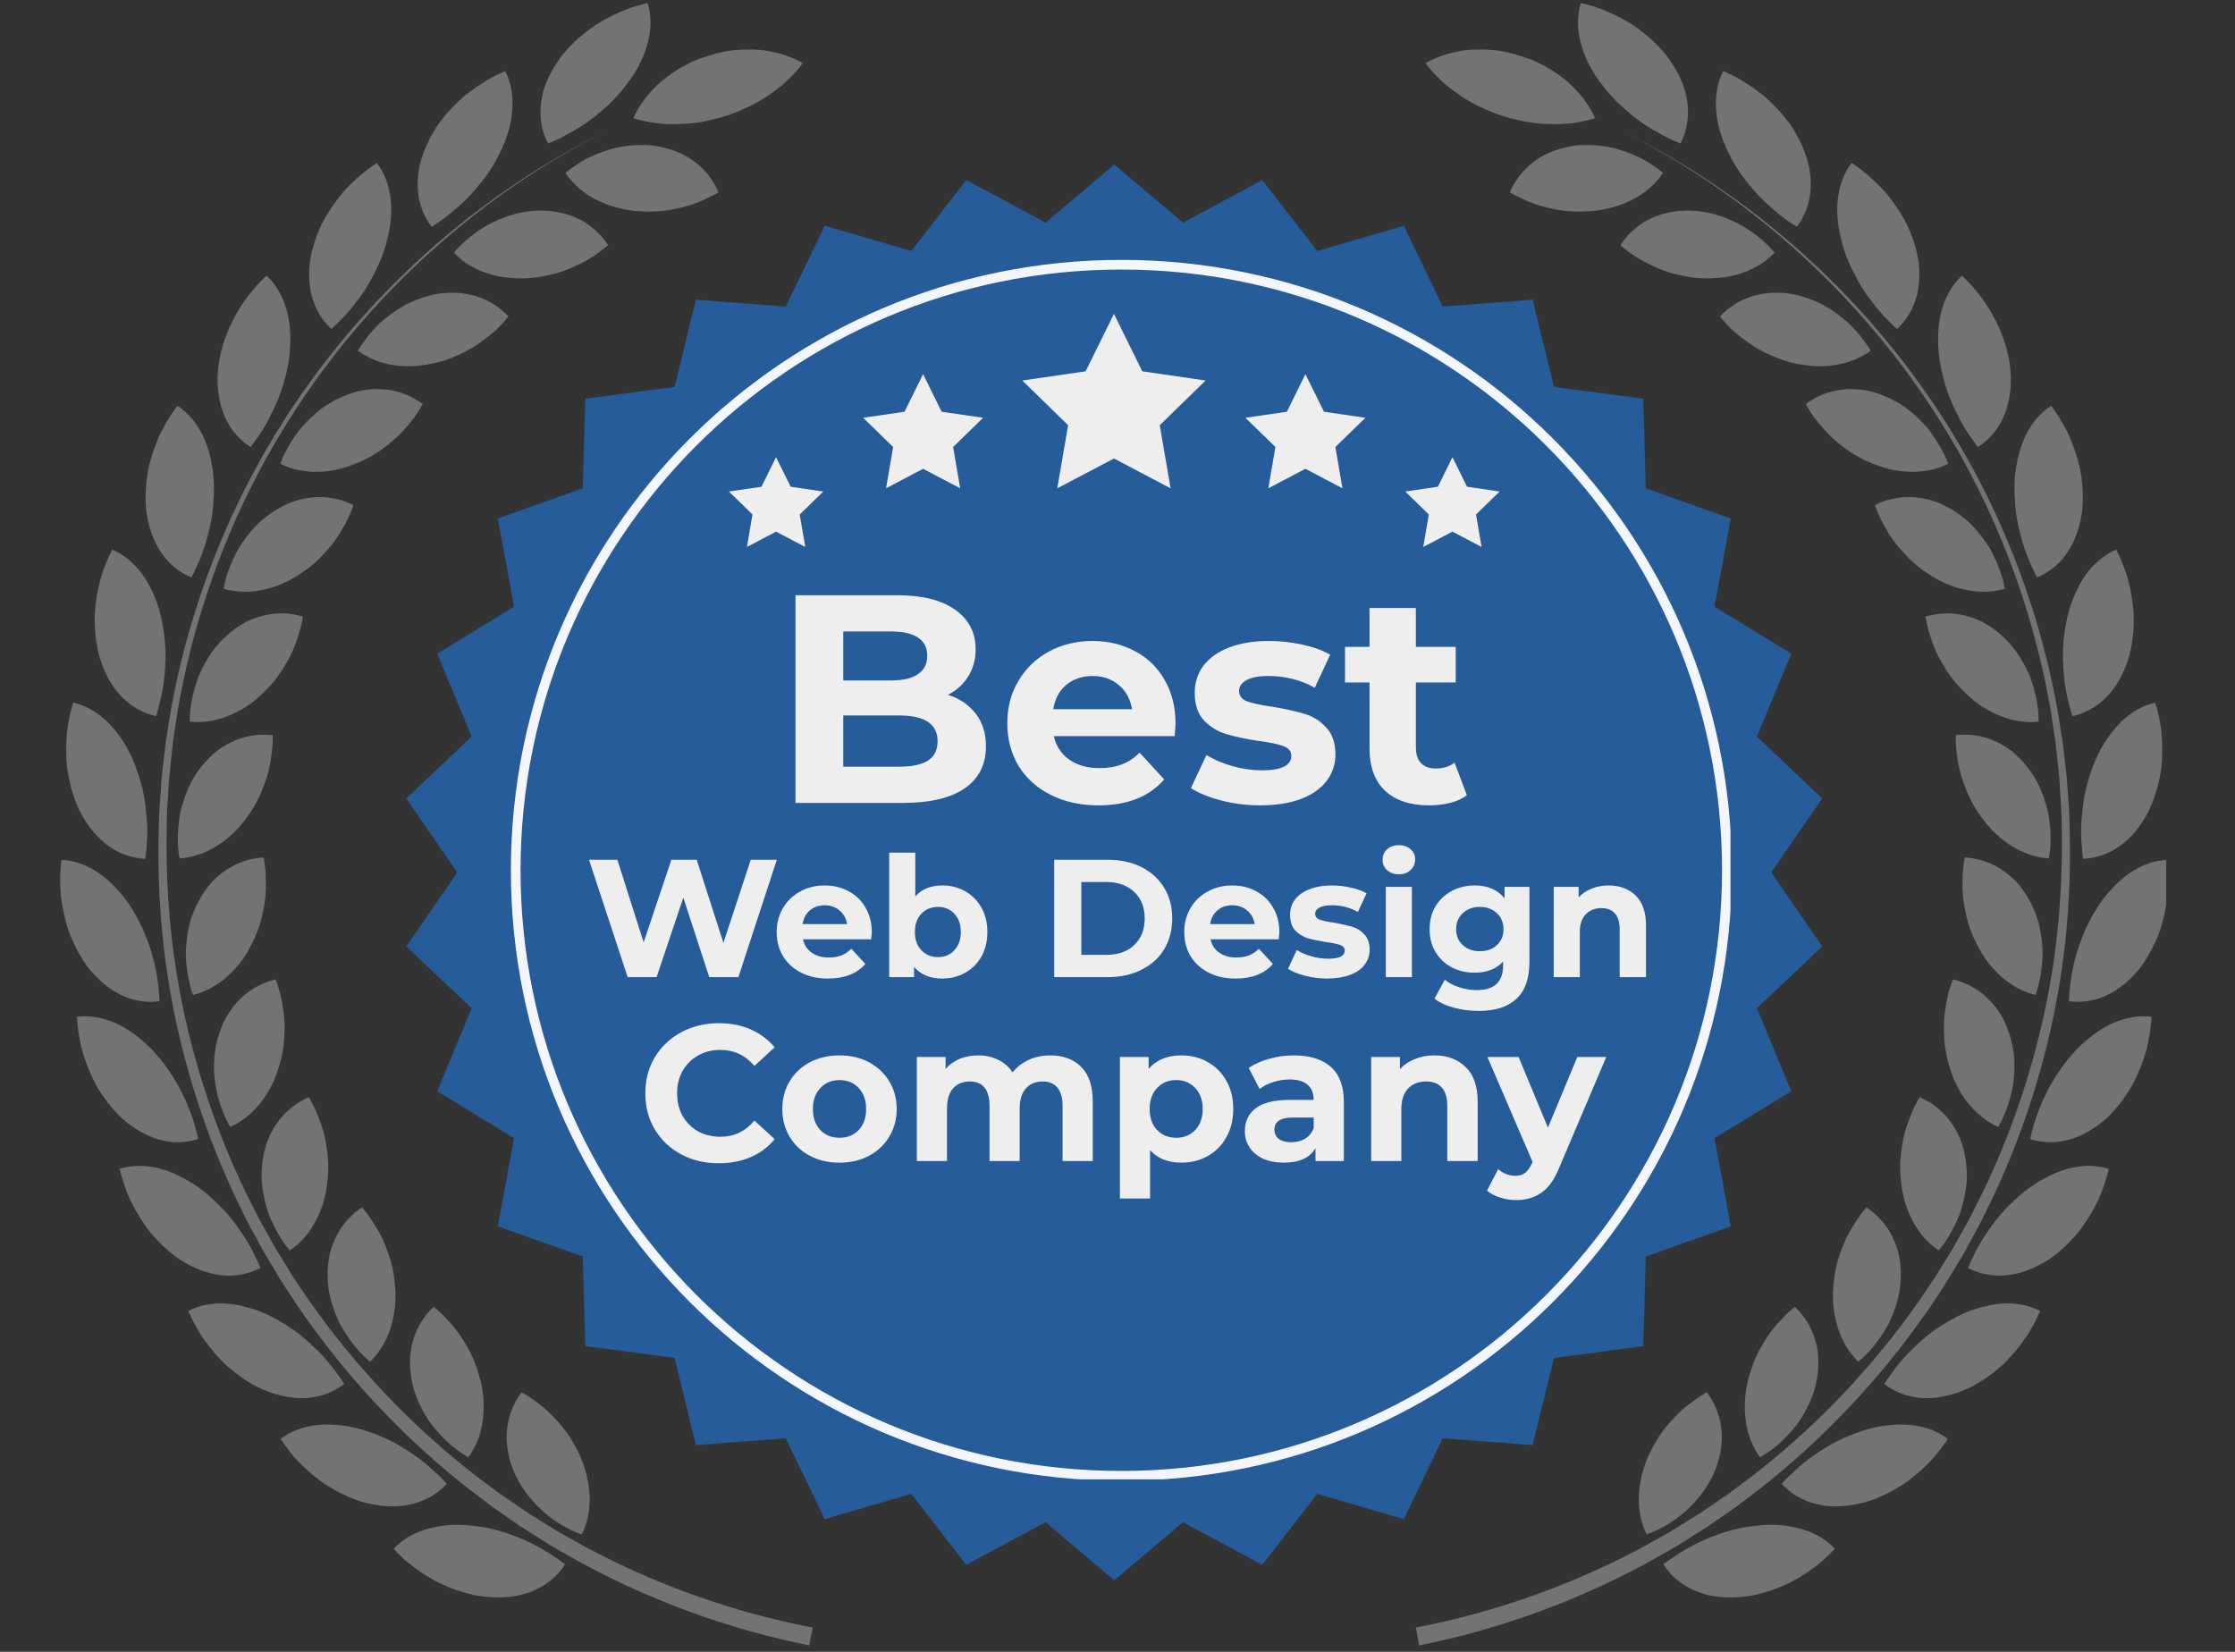 <svg xmlns="http://www.w3.org/2000/svg" xmlns:xlink="http://www.w3.org/1999/xlink" width="230" zoomAndPan="magnify" viewBox="0 0 172.5 127.5" height="170" preserveAspectRatio="xMidYMid meet" version="1.0"><rect x="0" y="0" width="172.5" height="127.5" fill="#333333" stroke="none"/><defs><g/><clipPath id="11128abb97"><path d="M 4.57 66 L 13 66 L 13 78 L 4.57 78 Z M 4.57 66 " clip-rule="nonzero"/></clipPath><clipPath id="261e17618e"><path d="M 12.18 10.125 L 62.805 10.125 L 62.805 127.004 L 12.18 127.004 Z M 12.18 10.125 " clip-rule="nonzero"/></clipPath><clipPath id="de23937244"><path d="M 159 66 L 167.191 66 L 167.191 78 L 159 78 Z M 159 66 " clip-rule="nonzero"/></clipPath><clipPath id="e2b30f3ae4"><path d="M 109.188 10.125 L 159.812 10.125 L 159.812 127.004 L 109.188 127.004 Z M 109.188 10.125 " clip-rule="nonzero"/></clipPath><clipPath id="6d8d585b25"><path d="M 31.359 12.699 L 140.641 12.699 L 140.641 121.98 L 31.359 121.98 Z M 31.359 12.699 " clip-rule="nonzero"/></clipPath><clipPath id="c7f5fb7627"><path d="M 86 12.699 L 91.301 17.184 L 97.422 13.895 L 101.672 19.375 L 108.348 17.426 L 111.355 23.664 L 118.293 23.137 L 119.934 29.863 L 126.828 30.777 L 127.027 37.695 L 133.582 40.02 L 132.328 46.828 L 138.254 50.457 L 135.602 56.855 L 140.641 61.629 L 136.711 67.34 L 140.641 73.051 L 135.602 77.824 L 138.254 84.227 L 132.328 87.852 L 133.582 94.66 L 127.027 96.984 L 126.828 103.902 L 119.934 104.82 L 118.293 111.543 L 111.355 111.016 L 108.348 117.258 L 101.672 115.305 L 97.422 120.785 L 91.301 117.496 L 86 121.98 L 80.699 117.496 L 74.578 120.785 L 70.332 115.305 L 63.656 117.258 L 60.645 111.016 L 53.707 111.543 L 52.07 104.82 L 45.172 103.902 L 44.977 96.984 L 38.422 94.66 L 39.676 87.852 L 33.75 84.227 L 36.398 77.824 L 31.359 73.051 L 35.289 67.34 L 31.359 61.629 L 36.398 56.855 L 33.75 50.457 L 39.676 46.828 L 38.422 40.02 L 44.977 37.695 L 45.172 30.777 L 52.07 29.863 L 53.707 23.137 L 60.645 23.664 L 63.656 17.426 L 70.332 19.375 L 74.578 13.895 L 80.699 17.184 Z M 86 12.699 " clip-rule="nonzero"/></clipPath><clipPath id="6ae83e2962"><path d="M 39.43 20.059 L 133.562 20.059 L 133.562 114.188 L 39.43 114.188 Z M 39.43 20.059 " clip-rule="nonzero"/></clipPath><clipPath id="0cbf39dd00"><path d="M 86.547 20.059 C 60.527 20.059 39.43 41.152 39.43 67.176 C 39.43 93.199 60.527 114.293 86.547 114.293 C 112.57 114.293 133.664 93.199 133.664 67.176 C 133.664 41.152 112.57 20.059 86.547 20.059 Z M 86.547 20.059 " clip-rule="nonzero"/></clipPath><clipPath id="23832cadb3"><path d="M 78 24.23 L 94 24.23 L 94 38 L 78 38 Z M 78 24.23 " clip-rule="nonzero"/></clipPath><clipPath id="5bc948547b"><path d="M 108 35 L 116 35 L 116 42.16 L 108 42.16 Z M 108 35 " clip-rule="nonzero"/></clipPath><clipPath id="6a44f64972"><path d="M 56.258 35 L 64 35 L 64 42.16 L 56.258 42.16 Z M 56.258 35 " clip-rule="nonzero"/></clipPath></defs><path fill="#737373" d="M 54.559 4.34 C 54.219 4.449 53.887 4.57 53.562 4.703 C 53.242 4.844 52.938 5.008 52.641 5.172 C 52.051 5.512 51.508 5.883 51.02 6.293 C 50.543 6.719 50.121 7.176 49.762 7.648 C 49.398 8.121 49.098 8.605 48.879 9.125 C 49.406 9.277 49.969 9.414 50.547 9.492 C 51.125 9.57 51.719 9.602 52.32 9.574 C 52.93 9.566 53.551 9.52 54.172 9.406 C 54.48 9.352 54.789 9.273 55.105 9.199 C 55.422 9.129 55.738 9.043 56.055 8.941 C 56.367 8.84 56.676 8.727 56.973 8.598 C 57.121 8.535 57.27 8.469 57.414 8.402 C 57.562 8.34 57.707 8.273 57.848 8.207 C 58.418 7.934 58.953 7.621 59.449 7.266 C 59.695 7.086 59.938 6.91 60.168 6.727 C 60.398 6.547 60.621 6.355 60.832 6.152 C 61.254 5.754 61.633 5.324 61.965 4.867 C 61.484 4.598 60.957 4.371 60.387 4.199 C 60.102 4.113 59.805 4.035 59.504 3.977 C 59.199 3.914 58.887 3.863 58.57 3.848 C 57.938 3.801 57.277 3.812 56.598 3.883 C 56.43 3.902 56.258 3.922 56.09 3.949 C 55.922 3.98 55.75 4.016 55.582 4.055 C 55.242 4.133 54.898 4.227 54.559 4.34 " fill-opacity="1" fill-rule="nonzero"/><path fill="#737373" d="M 39.609 113.465 C 40.527 115.719 42.555 117.602 44.902 118.441 C 45.336 117.566 45.535 116.578 45.508 115.547 C 45.5 115.289 45.48 115.031 45.445 114.77 C 45.41 114.512 45.359 114.25 45.301 113.98 C 45.18 113.441 45.004 112.902 44.766 112.371 C 44.648 112.105 44.516 111.848 44.375 111.598 C 44.234 111.348 44.09 111.094 43.934 110.855 C 43.621 110.379 43.266 109.938 42.875 109.535 C 42.496 109.113 42.086 108.73 41.641 108.391 C 41.531 108.305 41.418 108.223 41.305 108.145 L 40.961 107.902 C 40.734 107.746 40.496 107.594 40.254 107.457 C 39.672 108.238 39.285 109.164 39.148 110.191 C 39.133 110.32 39.117 110.449 39.109 110.582 C 39.102 110.711 39.102 110.84 39.102 110.973 C 39.105 111.238 39.125 111.504 39.16 111.777 C 39.238 112.324 39.387 112.891 39.609 113.465 " fill-opacity="1" fill-rule="nonzero"/><path fill="#737373" d="M 31.801 106.66 C 31.863 106.961 31.938 107.266 32.039 107.555 C 32.141 107.84 32.258 108.125 32.391 108.406 C 32.523 108.684 32.668 108.957 32.828 109.227 C 32.91 109.363 32.992 109.496 33.078 109.625 L 33.207 109.82 L 33.352 110.008 C 33.738 110.5 34.168 110.961 34.633 111.387 C 34.75 111.492 34.867 111.594 34.984 111.695 C 35.109 111.793 35.238 111.887 35.367 111.977 C 35.621 112.156 35.883 112.328 36.152 112.484 C 36.727 111.699 37.098 110.758 37.246 109.742 C 37.285 109.488 37.309 109.23 37.316 108.969 C 37.332 108.703 37.332 108.43 37.32 108.156 C 37.293 107.605 37.211 107.047 37.066 106.484 C 36.914 105.93 36.738 105.367 36.512 104.844 C 36.398 104.582 36.27 104.328 36.133 104.082 C 35.996 103.836 35.844 103.602 35.699 103.355 C 35.398 102.879 35.059 102.434 34.676 102.023 C 34.484 101.82 34.297 101.613 34.098 101.418 C 33.898 101.223 33.691 101.039 33.473 100.863 C 32.766 101.531 32.223 102.371 31.914 103.359 C 31.594 104.355 31.559 105.453 31.801 106.66 " fill-opacity="1" fill-rule="nonzero"/><path fill="#737373" d="M 25.289 98.613 C 25.309 99.852 25.688 101.043 26.23 102.18 C 26.52 102.734 26.875 103.258 27.258 103.754 C 27.453 104 27.652 104.246 27.871 104.469 C 28.094 104.688 28.324 104.902 28.562 105.102 C 29.266 104.43 29.793 103.566 30.113 102.594 C 30.441 101.613 30.594 100.504 30.5 99.352 C 30.469 99.066 30.449 98.77 30.406 98.484 C 30.363 98.199 30.309 97.918 30.238 97.641 C 30.172 97.363 30.09 97.094 29.996 96.824 L 29.922 96.629 L 29.855 96.426 C 29.805 96.293 29.754 96.16 29.703 96.031 C 29.488 95.508 29.223 95.012 28.918 94.547 C 28.633 94.066 28.309 93.613 27.938 93.195 C 27.125 93.73 26.449 94.461 25.977 95.379 C 25.742 95.836 25.547 96.344 25.43 96.887 C 25.32 97.422 25.27 98 25.289 98.613 " fill-opacity="1" fill-rule="nonzero"/><path fill="#737373" d="M 20.273 89.559 C 20.23 89.859 20.207 90.168 20.195 90.477 C 20.188 90.629 20.188 90.785 20.191 90.941 C 20.191 91.098 20.207 91.246 20.223 91.402 C 20.285 92.012 20.41 92.629 20.586 93.23 C 20.629 93.383 20.676 93.531 20.73 93.68 C 20.785 93.824 20.844 93.973 20.906 94.113 C 21.035 94.402 21.172 94.688 21.32 94.961 C 21.469 95.238 21.629 95.508 21.801 95.773 C 21.883 95.906 21.977 96.031 22.07 96.152 C 22.168 96.277 22.266 96.398 22.367 96.516 C 22.77 96.246 23.141 95.922 23.469 95.555 C 23.633 95.367 23.785 95.172 23.926 94.969 C 24.07 94.762 24.203 94.547 24.328 94.316 C 24.832 93.402 25.16 92.348 25.27 91.195 C 25.344 90.609 25.355 90.031 25.316 89.461 C 25.297 89.18 25.262 88.898 25.215 88.621 C 25.18 88.34 25.133 88.059 25.07 87.785 C 25.008 87.512 24.934 87.238 24.848 86.973 C 24.805 86.84 24.758 86.711 24.711 86.578 L 24.633 86.383 L 24.562 86.188 C 24.363 85.664 24.117 85.164 23.828 84.688 C 22.934 85.074 22.141 85.676 21.516 86.496 C 21.203 86.906 20.934 87.367 20.715 87.883 C 20.504 88.395 20.363 88.949 20.273 89.559 " fill-opacity="1" fill-rule="nonzero"/><path fill="#737373" d="M 16.922 79.77 C 16.125 82.098 16.547 84.82 17.762 86.984 C 18.207 86.793 18.625 86.535 19.012 86.23 C 19.207 86.078 19.387 85.914 19.566 85.734 C 19.75 85.555 19.922 85.363 20.082 85.16 C 20.41 84.758 20.699 84.309 20.945 83.82 C 21.07 83.578 21.184 83.328 21.281 83.066 C 21.383 82.805 21.465 82.535 21.555 82.254 C 21.73 81.691 21.844 81.121 21.902 80.559 C 21.914 80.418 21.926 80.277 21.934 80.137 C 21.941 79.996 21.945 79.855 21.953 79.711 C 21.969 79.426 21.969 79.145 21.957 78.863 C 21.941 78.582 21.918 78.305 21.879 78.027 C 21.84 77.75 21.781 77.477 21.734 77.203 C 21.633 76.652 21.477 76.117 21.273 75.598 C 20.324 75.82 19.438 76.273 18.68 76.969 C 18.301 77.32 17.957 77.727 17.652 78.195 C 17.496 78.43 17.367 78.676 17.246 78.938 C 17.125 79.199 17.016 79.477 16.922 79.77 " fill-opacity="1" fill-rule="nonzero"/><path fill="#737373" d="M 15.336 69.539 C 15.191 69.809 15.059 70.09 14.945 70.375 C 14.828 70.66 14.719 70.957 14.648 71.254 C 14.5 71.852 14.402 72.469 14.363 73.098 C 14.309 73.727 14.367 74.352 14.453 74.977 C 14.5 75.285 14.559 75.594 14.629 75.898 C 14.664 76.051 14.703 76.203 14.742 76.355 C 14.793 76.504 14.844 76.648 14.895 76.797 C 15.848 76.566 16.711 76.09 17.504 75.406 C 17.898 75.066 18.262 74.672 18.59 74.238 C 18.754 74.02 18.906 73.793 19.051 73.551 C 19.199 73.312 19.324 73.062 19.465 72.801 C 19.73 72.273 19.945 71.734 20.102 71.188 C 20.18 70.914 20.238 70.641 20.297 70.363 C 20.359 70.086 20.41 69.805 20.449 69.527 C 20.523 68.969 20.535 68.406 20.516 67.848 C 20.512 67.289 20.453 66.73 20.348 66.184 C 19.375 66.238 18.422 66.531 17.551 67.086 C 17.117 67.367 16.703 67.707 16.32 68.117 C 15.953 68.527 15.625 69 15.336 69.539 " fill-opacity="1" fill-rule="nonzero"/><path fill="#737373" d="M 15.535 59.184 C 14.75 60.145 14.273 61.301 13.965 62.523 C 13.879 62.828 13.844 63.137 13.805 63.449 C 13.766 63.762 13.746 64.074 13.734 64.391 C 13.723 64.703 13.727 65.016 13.742 65.328 C 13.746 65.484 13.766 65.641 13.785 65.797 C 13.809 65.953 13.832 66.105 13.859 66.258 C 14.344 66.23 14.824 66.133 15.293 65.977 C 15.527 65.902 15.758 65.809 15.984 65.703 C 16.098 65.648 16.211 65.594 16.324 65.531 C 16.438 65.473 16.551 65.406 16.66 65.34 C 17.555 64.805 18.371 64.051 19.039 63.105 C 19.391 62.633 19.699 62.141 19.949 61.629 C 20.074 61.371 20.188 61.113 20.285 60.848 L 20.434 60.449 C 20.484 60.316 20.531 60.184 20.574 60.051 C 20.746 59.512 20.863 58.965 20.93 58.41 C 21.016 57.859 21.066 57.301 21.051 56.746 C 20.086 56.633 19.094 56.754 18.141 57.152 C 17.902 57.25 17.664 57.367 17.434 57.5 C 17.203 57.633 16.969 57.785 16.758 57.953 C 16.324 58.293 15.918 58.703 15.535 59.184 " fill-opacity="1" fill-rule="nonzero"/><path fill="#737373" d="M 17.527 49.027 C 16.586 49.836 15.914 50.891 15.395 52.039 C 15.328 52.18 15.277 52.328 15.223 52.477 C 15.172 52.625 15.125 52.773 15.082 52.922 C 14.988 53.223 14.91 53.531 14.848 53.836 C 14.781 54.145 14.73 54.453 14.688 54.766 C 14.66 55.074 14.648 55.391 14.648 55.699 C 15.617 55.809 16.613 55.656 17.562 55.281 C 18.535 54.906 19.473 54.309 20.297 53.496 C 20.402 53.395 20.504 53.293 20.605 53.188 C 20.711 53.086 20.809 52.98 20.906 52.871 C 21.098 52.656 21.277 52.434 21.449 52.203 C 21.617 51.973 21.773 51.738 21.914 51.496 L 22.02 51.312 L 22.129 51.133 C 22.203 51.008 22.27 50.887 22.336 50.762 C 22.598 50.262 22.812 49.746 22.973 49.211 C 23.156 48.684 23.297 48.145 23.383 47.594 C 22.453 47.312 21.453 47.262 20.445 47.484 C 19.945 47.598 19.43 47.773 18.945 48.031 C 18.461 48.289 17.984 48.621 17.527 49.027 " fill-opacity="1" fill-rule="nonzero"/><path fill="#737373" d="M 21.266 39.379 C 21.008 39.543 20.754 39.719 20.512 39.906 C 20.387 40 20.266 40.102 20.148 40.199 C 20.035 40.305 19.926 40.41 19.82 40.52 C 19.387 40.961 18.996 41.449 18.645 41.973 C 18.461 42.23 18.312 42.504 18.172 42.785 C 18.031 43.066 17.902 43.352 17.785 43.645 C 17.668 43.938 17.562 44.23 17.469 44.531 C 17.379 44.828 17.32 45.137 17.262 45.445 C 18.199 45.719 19.195 45.742 20.207 45.543 C 21.23 45.344 22.258 44.918 23.207 44.266 C 23.703 43.945 24.16 43.586 24.57 43.191 C 24.773 42.996 24.969 42.789 25.148 42.578 C 25.344 42.367 25.527 42.152 25.699 41.93 C 25.871 41.707 26.031 41.477 26.18 41.238 C 26.254 41.121 26.328 41 26.395 40.879 C 26.461 40.758 26.527 40.633 26.602 40.516 C 26.875 40.027 27.102 39.52 27.281 38.988 C 26.414 38.551 25.441 38.324 24.414 38.371 C 23.898 38.395 23.371 38.484 22.836 38.645 C 22.309 38.812 21.789 39.059 21.266 39.379 " fill-opacity="1" fill-rule="nonzero"/><path fill="#737373" d="M 26.637 30.531 C 26.07 30.758 25.52 31.051 25.008 31.398 C 24.508 31.762 24.039 32.172 23.605 32.629 C 23.496 32.742 23.391 32.859 23.285 32.977 C 23.234 33.035 23.184 33.094 23.133 33.156 L 22.992 33.344 C 22.805 33.594 22.629 33.855 22.465 34.125 C 22.297 34.391 22.145 34.664 22.004 34.941 C 21.934 35.082 21.863 35.223 21.801 35.363 C 21.738 35.512 21.684 35.656 21.633 35.801 C 22.066 36.02 22.531 36.18 23.012 36.277 C 23.254 36.328 23.5 36.363 23.75 36.387 C 24.004 36.414 24.262 36.422 24.523 36.418 C 25.043 36.41 25.57 36.344 26.102 36.223 C 26.367 36.16 26.633 36.086 26.898 35.992 C 27.164 35.902 27.426 35.797 27.699 35.684 C 28.789 35.227 29.715 34.562 30.559 33.812 C 30.977 33.434 31.332 33.004 31.695 32.578 C 32.047 32.145 32.359 31.68 32.625 31.188 C 31.848 30.605 30.93 30.215 29.91 30.082 C 29.402 30.016 28.867 30.016 28.312 30.082 C 27.754 30.148 27.203 30.301 26.637 30.531 " fill-opacity="1" fill-rule="nonzero"/><path fill="#737373" d="M 33.457 22.742 C 32.863 22.871 32.277 23.07 31.711 23.324 C 31.57 23.387 31.426 23.449 31.289 23.527 C 31.156 23.602 31.02 23.68 30.891 23.762 C 30.625 23.926 30.367 24.102 30.113 24.289 C 29.863 24.477 29.617 24.676 29.383 24.883 C 29.148 25.09 28.938 25.324 28.727 25.559 C 28.312 26.031 27.934 26.535 27.613 27.066 C 28.391 27.641 29.336 28.02 30.359 28.18 C 30.871 28.262 31.406 28.289 31.945 28.258 C 32.219 28.242 32.492 28.211 32.766 28.168 C 33.047 28.129 33.336 28.078 33.621 28.008 C 34.191 27.875 34.738 27.688 35.254 27.453 C 35.777 27.227 36.285 26.965 36.754 26.656 C 36.992 26.504 37.215 26.336 37.438 26.164 C 37.664 26 37.883 25.824 38.094 25.641 C 38.305 25.453 38.504 25.262 38.695 25.059 C 38.887 24.855 39.066 24.637 39.25 24.43 C 38.914 24.074 38.539 23.762 38.121 23.492 C 37.703 23.23 37.25 23.02 36.762 22.867 C 36.273 22.719 35.75 22.625 35.195 22.598 C 34.641 22.574 34.047 22.605 33.457 22.742 " fill-opacity="1" fill-rule="nonzero"/><path fill="#737373" d="M 41.527 16.25 C 39.09 16.336 36.641 17.605 35.027 19.504 C 35.695 20.211 36.562 20.742 37.539 21.074 C 38.027 21.242 38.547 21.359 39.082 21.422 C 39.219 21.438 39.352 21.445 39.492 21.457 C 39.629 21.469 39.773 21.477 39.914 21.484 C 40.199 21.492 40.484 21.488 40.777 21.473 C 41.07 21.453 41.359 21.422 41.641 21.375 C 41.926 21.332 42.199 21.266 42.48 21.207 C 43.043 21.082 43.582 20.902 44.094 20.68 C 44.223 20.621 44.352 20.562 44.477 20.5 C 44.605 20.441 44.734 20.383 44.859 20.32 C 45.109 20.195 45.355 20.062 45.59 19.914 C 45.828 19.766 46.059 19.609 46.281 19.438 L 46.445 19.312 L 46.613 19.188 C 46.727 19.102 46.832 19.016 46.941 18.926 C 46.672 18.52 46.355 18.145 45.992 17.809 C 45.629 17.48 45.207 17.176 44.758 16.949 C 43.852 16.484 42.758 16.227 41.527 16.25 " fill-opacity="1" fill-rule="nonzero"/><path fill="#737373" d="M 50.602 11.266 C 50.293 11.215 49.992 11.203 49.688 11.195 C 49.379 11.188 49.07 11.199 48.762 11.223 C 48.453 11.25 48.145 11.289 47.836 11.344 L 47.605 11.391 C 47.531 11.406 47.453 11.426 47.379 11.445 C 47.23 11.484 47.078 11.531 46.93 11.578 C 46.332 11.766 45.75 12.004 45.188 12.289 C 44.641 12.598 44.121 12.953 43.637 13.344 C 44.176 14.156 44.93 14.828 45.836 15.324 C 46.289 15.57 46.773 15.77 47.293 15.93 C 47.82 16.094 48.375 16.215 48.953 16.277 C 50.105 16.383 51.273 16.344 52.355 16.07 C 52.906 15.949 53.445 15.793 53.961 15.582 C 54.219 15.477 54.473 15.355 54.723 15.234 C 54.977 15.117 55.223 14.988 55.461 14.852 C 55.078 13.953 54.477 13.152 53.656 12.516 C 52.844 11.895 51.82 11.465 50.602 11.266 " fill-opacity="1" fill-rule="nonzero"/><path fill="#737373" d="M 36.477 117.766 C 39.082 118.031 41.551 119.184 43.617 120.738 C 43.098 121.562 42.344 122.238 41.363 122.695 C 41.121 122.809 40.863 122.91 40.59 122.996 C 40.32 123.082 40.035 123.152 39.742 123.199 C 39.156 123.293 38.52 123.324 37.836 123.277 C 37.496 123.258 37.152 123.219 36.812 123.16 C 36.469 123.102 36.137 123.012 35.797 122.914 C 35.125 122.719 34.461 122.457 33.812 122.141 C 33.18 121.809 32.562 121.422 31.984 120.992 C 31.84 120.883 31.695 120.773 31.555 120.66 L 31.344 120.488 L 31.145 120.309 C 30.879 120.062 30.625 119.812 30.383 119.551 C 31.043 118.832 31.926 118.312 32.953 118.02 C 33.082 117.98 33.215 117.949 33.348 117.918 C 33.48 117.887 33.621 117.855 33.758 117.832 C 34.039 117.781 34.328 117.742 34.621 117.719 C 35.215 117.676 35.832 117.688 36.477 117.766 " fill-opacity="1" fill-rule="nonzero"/><path fill="#737373" d="M 27.973 110.355 C 28.285 110.445 28.586 110.559 28.895 110.672 C 29.203 110.781 29.504 110.906 29.801 111.043 C 30.098 111.18 30.387 111.332 30.672 111.492 C 30.812 111.574 30.953 111.656 31.09 111.742 L 31.297 111.875 L 31.508 112.004 C 32.062 112.352 32.59 112.742 33.078 113.172 C 33.203 113.281 33.324 113.391 33.441 113.5 C 33.566 113.609 33.688 113.719 33.805 113.828 C 34.039 114.051 34.27 114.285 34.484 114.523 C 33.832 115.246 32.969 115.781 31.926 116.062 C 31.664 116.133 31.391 116.188 31.109 116.227 C 30.832 116.258 30.543 116.273 30.246 116.27 C 29.648 116.266 29.016 116.184 28.352 116.027 C 27.68 115.875 27.039 115.621 26.41 115.312 C 26.094 115.156 25.785 114.988 25.48 114.805 C 25.172 114.621 24.871 114.426 24.59 114.203 C 24.023 113.766 23.484 113.281 22.98 112.762 C 22.727 112.504 22.5 112.223 22.281 111.938 C 22.062 111.652 21.855 111.359 21.656 111.062 C 22.43 110.469 23.391 110.109 24.461 109.996 C 25.516 109.891 26.73 109.984 27.973 110.355 " fill-opacity="1" fill-rule="nonzero"/><path fill="#737373" d="M 20.879 101.586 C 22.027 102.176 23.141 102.914 24.07 103.824 C 24.551 104.27 25.012 104.738 25.422 105.246 C 25.629 105.496 25.82 105.762 26.016 106.023 C 26.211 106.281 26.395 106.551 26.57 106.82 C 25.801 107.418 24.855 107.801 23.777 107.898 C 22.707 107.988 21.527 107.781 20.266 107.242 C 19.945 107.109 19.648 106.945 19.352 106.773 C 19.055 106.598 18.766 106.406 18.48 106.199 C 18.195 105.992 17.918 105.773 17.645 105.539 L 17.445 105.363 C 17.379 105.305 17.316 105.238 17.254 105.176 C 17.129 105.051 17.004 104.922 16.883 104.789 C 16.395 104.262 15.945 103.691 15.539 103.094 C 15.152 102.484 14.816 101.84 14.531 101.188 C 15.398 100.738 16.406 100.551 17.48 100.621 C 18.02 100.656 18.566 100.762 19.137 100.922 C 19.711 101.078 20.293 101.297 20.879 101.586 " fill-opacity="1" fill-rule="nonzero"/><path fill="#737373" d="M 15.414 91.719 C 15.676 91.91 15.93 92.113 16.172 92.328 C 16.293 92.438 16.414 92.547 16.531 92.656 C 16.648 92.77 16.77 92.879 16.887 92.996 C 17.355 93.453 17.785 93.949 18.172 94.477 C 18.27 94.605 18.359 94.742 18.453 94.875 C 18.551 95.008 18.645 95.141 18.734 95.277 C 18.918 95.551 19.09 95.828 19.25 96.109 C 19.41 96.395 19.562 96.688 19.699 96.98 C 19.766 97.129 19.836 97.273 19.906 97.422 C 19.977 97.57 20.043 97.719 20.105 97.867 C 19.672 98.094 19.211 98.258 18.715 98.359 C 18.469 98.406 18.219 98.438 17.957 98.453 C 17.699 98.469 17.434 98.465 17.172 98.438 C 16.109 98.34 14.969 97.934 13.82 97.184 C 13.266 96.801 12.738 96.348 12.246 95.844 C 12 95.59 11.762 95.328 11.535 95.051 C 11.32 94.77 11.117 94.477 10.922 94.176 C 10.727 93.871 10.543 93.562 10.367 93.246 C 10.281 93.086 10.199 92.926 10.117 92.762 L 10 92.52 L 9.895 92.27 C 9.621 91.598 9.398 90.91 9.23 90.219 C 10.16 89.926 11.188 89.918 12.238 90.172 C 12.762 90.301 13.289 90.496 13.812 90.758 C 14.344 91.016 14.887 91.332 15.414 91.719 " fill-opacity="1" fill-rule="nonzero"/><path fill="#737373" d="M 11.758 81.043 C 13.527 82.938 14.762 85.383 15.297 87.918 C 14.832 88.066 14.348 88.148 13.844 88.16 C 13.594 88.168 13.336 88.156 13.082 88.125 C 12.828 88.09 12.57 88.039 12.312 87.969 C 11.797 87.828 11.277 87.605 10.762 87.305 C 10.5 87.152 10.242 86.98 9.988 86.789 C 9.73 86.598 9.469 86.387 9.234 86.145 C 8.754 85.668 8.312 85.133 7.914 84.551 C 7.816 84.406 7.719 84.258 7.625 84.105 C 7.531 83.953 7.438 83.801 7.359 83.645 C 7.195 83.328 7.043 83.004 6.906 82.672 C 6.766 82.344 6.637 82.004 6.523 81.66 C 6.406 81.32 6.301 80.973 6.23 80.617 C 6.078 79.91 5.977 79.191 5.934 78.48 C 6.898 78.359 7.914 78.531 8.902 78.965 C 9.395 79.184 9.883 79.469 10.352 79.816 C 10.582 79.992 10.828 80.18 11.062 80.383 C 11.297 80.586 11.531 80.805 11.758 81.043 " fill-opacity="1" fill-rule="nonzero"/><g clip-path="url(#11128abb97)"><path fill="#737373" d="M 10.027 69.895 C 11.441 72.07 12.227 74.691 12.309 77.281 C 11.348 77.41 10.32 77.27 9.363 76.809 C 8.883 76.578 8.406 76.27 7.949 75.883 C 7.723 75.688 7.496 75.477 7.277 75.242 C 7.062 75.004 6.84 74.754 6.648 74.477 C 6.262 73.922 5.922 73.316 5.633 72.676 C 5.488 72.355 5.352 72.027 5.238 71.688 C 5.133 71.352 5.043 71.004 4.965 70.656 C 4.809 69.957 4.691 69.238 4.652 68.516 C 4.629 67.797 4.656 67.074 4.738 66.367 C 5.711 66.41 6.68 66.758 7.574 67.355 C 8.023 67.656 8.449 68.02 8.852 68.445 C 9.266 68.867 9.664 69.352 10.027 69.895 " fill-opacity="1" fill-rule="nonzero"/></g><path fill="#737373" d="M 10.246 58.621 C 10.742 59.812 11.121 61.094 11.25 62.387 C 11.277 62.711 11.32 63.039 11.34 63.367 C 11.363 63.691 11.371 64.02 11.367 64.344 C 11.363 64.672 11.348 64.996 11.316 65.32 C 11.301 65.484 11.289 65.645 11.277 65.809 C 11.262 65.969 11.246 66.129 11.227 66.289 C 10.738 66.27 10.254 66.18 9.777 66.02 C 9.539 65.938 9.305 65.84 9.074 65.723 C 8.957 65.664 8.844 65.602 8.727 65.531 C 8.617 65.465 8.508 65.391 8.398 65.312 C 7.531 64.695 6.75 63.777 6.129 62.551 C 5.836 61.941 5.613 61.289 5.441 60.605 C 5.355 60.266 5.281 59.918 5.227 59.566 L 5.184 59.301 L 5.16 59.035 C 5.145 58.859 5.133 58.68 5.125 58.5 C 5.094 57.785 5.113 57.059 5.188 56.34 C 5.281 55.621 5.445 54.914 5.645 54.23 C 6.598 54.445 7.492 54.953 8.266 55.695 C 8.461 55.883 8.645 56.086 8.824 56.301 C 9.004 56.516 9.168 56.746 9.344 56.992 C 9.68 57.48 9.984 58.023 10.246 58.621 " fill-opacity="1" fill-rule="nonzero"/><path fill="#737373" d="M 12.414 47.551 C 12.699 48.809 12.848 50.137 12.746 51.438 C 12.73 51.598 12.723 51.762 12.715 51.926 C 12.703 52.09 12.688 52.25 12.668 52.414 C 12.633 52.738 12.586 53.062 12.523 53.383 C 12.461 53.703 12.391 54.023 12.305 54.336 C 12.23 54.652 12.145 54.969 12.051 55.277 C 11.098 55.07 10.199 54.59 9.43 53.824 C 8.684 53.066 8.074 52.023 7.68 50.707 C 7.629 50.543 7.586 50.379 7.555 50.211 C 7.516 50.043 7.484 49.875 7.457 49.707 C 7.402 49.367 7.363 49.02 7.34 48.668 C 7.312 48.316 7.305 47.961 7.309 47.605 L 7.316 47.336 C 7.32 47.246 7.328 47.16 7.336 47.07 C 7.352 46.891 7.371 46.715 7.395 46.535 C 7.488 45.824 7.637 45.113 7.836 44.418 C 8.059 43.727 8.34 43.059 8.656 42.422 C 9.555 42.797 10.348 43.453 10.98 44.324 C 11.301 44.758 11.566 45.246 11.812 45.785 C 12.059 46.328 12.266 46.918 12.414 47.551 " fill-opacity="1" fill-rule="nonzero"/><path fill="#737373" d="M 16.496 37.027 C 16.516 37.355 16.52 37.68 16.512 38.004 C 16.508 38.164 16.5 38.328 16.488 38.488 C 16.48 38.652 16.473 38.816 16.457 38.98 C 16.406 39.633 16.301 40.281 16.141 40.914 C 16.055 41.227 15.98 41.547 15.891 41.863 C 15.797 42.176 15.695 42.484 15.578 42.793 C 15.461 43.098 15.336 43.398 15.195 43.691 C 15.059 43.988 14.93 44.285 14.777 44.57 C 13.879 44.203 13.07 43.566 12.457 42.684 C 11.852 41.805 11.438 40.672 11.273 39.305 C 11.215 38.633 11.227 37.938 11.297 37.238 C 11.336 36.887 11.387 36.535 11.453 36.188 C 11.527 35.84 11.625 35.496 11.73 35.152 C 11.836 34.809 11.957 34.469 12.094 34.133 C 12.16 33.965 12.23 33.797 12.301 33.633 C 12.375 33.469 12.449 33.305 12.539 33.145 C 12.879 32.508 13.262 31.895 13.688 31.32 C 14.508 31.848 15.172 32.633 15.645 33.602 C 15.883 34.086 16.07 34.617 16.207 35.188 C 16.348 35.758 16.453 36.379 16.496 37.027 " fill-opacity="1" fill-rule="nonzero"/><path fill="#737373" d="M 22.344 27.383 C 22.277 28.035 22.145 28.672 21.965 29.297 C 21.805 29.934 21.586 30.551 21.324 31.148 C 21.258 31.301 21.191 31.445 21.117 31.594 L 21.008 31.812 L 20.902 32.035 C 20.762 32.328 20.605 32.617 20.438 32.898 C 20.273 33.18 20.098 33.453 19.91 33.719 C 19.816 33.855 19.719 33.984 19.625 34.117 C 19.531 34.25 19.434 34.379 19.34 34.508 C 18.926 34.246 18.551 33.926 18.219 33.547 C 18.055 33.359 17.898 33.152 17.762 32.938 C 17.625 32.723 17.5 32.492 17.391 32.25 C 17.168 31.762 17.004 31.223 16.902 30.629 C 16.852 30.336 16.82 30.027 16.801 29.707 C 16.785 29.387 16.785 29.055 16.816 28.719 C 17.008 26.004 18.484 23.219 20.566 21.273 C 21.285 21.934 21.805 22.824 22.105 23.863 C 22.258 24.383 22.352 24.938 22.387 25.523 C 22.418 26.105 22.414 26.734 22.344 27.383 " fill-opacity="1" fill-rule="nonzero"/><path fill="#737373" d="M 29.777 18.898 C 29.598 19.531 29.363 20.141 29.078 20.723 C 29.004 20.871 28.934 21.016 28.859 21.16 C 28.785 21.305 28.711 21.453 28.633 21.598 C 28.473 21.883 28.305 22.164 28.125 22.438 C 27.945 22.711 27.754 22.977 27.555 23.23 C 27.355 23.488 27.16 23.754 26.945 24 C 26.527 24.5 26.062 24.961 25.578 25.395 C 24.855 24.73 24.332 23.875 24.059 22.836 C 23.926 22.316 23.855 21.758 23.855 21.156 C 23.859 20.855 23.875 20.543 23.914 20.227 C 23.957 19.91 24.023 19.59 24.109 19.262 C 24.277 18.605 24.52 17.953 24.82 17.316 C 25.133 16.688 25.52 16.09 25.945 15.512 C 26.16 15.223 26.387 14.941 26.625 14.672 C 26.875 14.406 27.129 14.152 27.395 13.906 C 27.66 13.664 27.934 13.43 28.219 13.203 C 28.5 12.98 28.781 12.766 29.09 12.578 C 29.383 12.965 29.621 13.398 29.793 13.867 C 29.969 14.34 30.094 14.852 30.152 15.391 C 30.211 15.93 30.211 16.496 30.148 17.082 C 30.086 17.668 29.949 18.262 29.777 18.898 " fill-opacity="1" fill-rule="nonzero"/><path fill="#737373" d="M 38.566 11.828 C 38.281 12.422 37.949 12.984 37.566 13.512 C 37.379 13.781 37.176 14.031 36.969 14.285 C 36.766 14.543 36.555 14.793 36.328 15.031 C 36.105 15.27 35.875 15.5 35.633 15.719 C 35.391 15.941 35.141 16.148 34.895 16.363 C 34.398 16.785 33.867 17.168 33.312 17.504 C 32.719 16.734 32.348 15.793 32.258 14.723 C 32.215 14.188 32.238 13.621 32.344 13.027 C 32.371 12.879 32.398 12.727 32.438 12.578 C 32.477 12.43 32.52 12.281 32.57 12.129 C 32.668 11.828 32.785 11.52 32.922 11.211 C 33.062 10.898 33.219 10.594 33.391 10.293 C 33.566 9.992 33.75 9.691 33.965 9.418 C 34.383 8.855 34.859 8.324 35.383 7.828 C 35.512 7.703 35.645 7.582 35.777 7.461 C 35.918 7.348 36.059 7.238 36.203 7.129 C 36.492 6.91 36.785 6.703 37.09 6.504 C 37.391 6.309 37.703 6.121 38.016 5.949 C 38.098 5.906 38.176 5.863 38.254 5.82 L 38.5 5.707 C 38.664 5.633 38.828 5.562 38.992 5.492 C 39.215 5.926 39.371 6.395 39.461 6.887 C 39.555 7.383 39.574 7.891 39.543 8.438 C 39.477 9.523 39.152 10.672 38.566 11.828 " fill-opacity="1" fill-rule="nonzero"/><path fill="#737373" d="M 48.457 6.398 C 48.258 6.652 48.062 6.918 47.848 7.164 C 47.637 7.414 47.41 7.652 47.18 7.883 C 46.949 8.113 46.707 8.332 46.457 8.539 L 46.266 8.691 L 46.078 8.852 C 45.953 8.957 45.824 9.059 45.695 9.156 C 45.172 9.555 44.621 9.91 44.047 10.219 C 43.484 10.551 42.898 10.84 42.297 11.078 C 41.844 10.215 41.641 9.223 41.738 8.148 C 41.785 7.613 41.906 7.051 42.117 6.488 C 42.328 5.938 42.625 5.371 43.004 4.805 C 43.758 3.652 44.82 2.707 46.016 1.898 C 46.621 1.508 47.27 1.184 47.93 0.895 C 48.266 0.754 48.598 0.617 48.941 0.508 C 49.289 0.402 49.637 0.312 49.984 0.234 C 50.273 1.164 50.273 2.188 50.012 3.227 C 49.754 4.277 49.238 5.367 48.457 6.398 " fill-opacity="1" fill-rule="nonzero"/><g clip-path="url(#261e17618e)"><path fill="#737373" d="M 46.645 10.195 C 35.211 16 25.695 25.434 19.797 36.777 C 16.848 42.445 14.793 48.57 13.715 54.855 L 13.355 57.223 C 13.266 58.016 13.188 58.809 13.102 59.602 C 13.051 59.996 13.035 60.395 13.008 60.793 L 12.934 61.984 C 12.871 62.781 12.879 63.578 12.859 64.375 C 12.816 67.562 13.008 70.75 13.445 73.906 C 14.344 80.215 16.227 86.375 18.996 92.102 L 19.531 93.164 L 19.801 93.699 C 19.891 93.875 19.977 94.055 20.078 94.227 L 21.238 96.309 L 22.488 98.34 C 22.59 98.512 22.703 98.676 22.812 98.84 L 23.148 99.336 L 23.812 100.32 C 25.633 102.93 27.648 105.395 29.844 107.695 C 32.035 109.992 34.402 112.121 36.918 114.055 L 37.875 114.766 L 38.352 115.121 C 38.512 115.238 38.668 115.363 38.832 115.469 L 40.801 116.809 L 42.82 118.066 C 42.906 118.117 42.988 118.172 43.074 118.219 L 43.336 118.367 L 44.891 119.242 C 50.461 122.273 56.5 124.43 62.723 125.625 L 62.453 127.004 C 56.098 125.727 49.953 123.465 44.297 120.316 L 43.242 119.715 L 42.719 119.41 L 42.457 119.262 C 42.367 119.211 42.285 119.152 42.199 119.098 L 40.148 117.801 L 38.156 116.418 C 37.988 116.305 37.832 116.18 37.668 116.059 L 37.188 115.691 L 36.219 114.957 C 33.676 112.965 31.285 110.777 29.074 108.418 C 26.867 106.062 24.84 103.535 23.02 100.871 L 22.348 99.859 L 22.016 99.355 C 21.902 99.188 21.793 99.02 21.691 98.848 L 20.441 96.773 L 19.281 94.648 C 19.18 94.473 19.094 94.289 19.004 94.109 L 18.738 93.566 L 18.203 92.48 C 15.445 86.648 13.598 80.391 12.746 74.004 C 12.336 70.805 12.172 67.582 12.242 64.363 C 12.27 63.559 12.27 62.754 12.344 61.953 L 12.43 60.75 C 12.457 60.348 12.477 59.945 12.531 59.547 C 12.625 58.746 12.715 57.945 12.812 57.148 L 13.195 54.766 C 14.34 48.434 16.469 42.285 19.488 36.613 C 25.52 25.262 35.16 15.895 46.645 10.195 " fill-opacity="1" fill-rule="nonzero"/></g><path fill="#737373" d="M 117.434 4.34 C 117.777 4.449 118.109 4.57 118.43 4.703 C 118.75 4.844 119.055 5.008 119.352 5.172 C 119.941 5.512 120.488 5.883 120.973 6.293 C 121.449 6.719 121.875 7.176 122.234 7.648 C 122.594 8.121 122.895 8.605 123.113 9.125 C 122.59 9.277 122.023 9.414 121.445 9.492 C 120.867 9.57 120.273 9.602 119.672 9.574 C 119.066 9.566 118.445 9.52 117.824 9.406 C 117.512 9.352 117.203 9.273 116.887 9.199 C 116.574 9.129 116.258 9.043 115.941 8.941 C 115.625 8.84 115.316 8.727 115.02 8.598 C 114.871 8.535 114.723 8.469 114.578 8.402 C 114.434 8.34 114.289 8.273 114.145 8.207 C 113.574 7.934 113.043 7.621 112.547 7.266 C 112.297 7.086 112.055 6.91 111.824 6.727 C 111.594 6.547 111.371 6.355 111.16 6.152 C 110.738 5.754 110.359 5.324 110.027 4.867 C 110.508 4.598 111.035 4.371 111.605 4.199 C 111.891 4.113 112.188 4.035 112.492 3.977 C 112.793 3.914 113.109 3.863 113.422 3.848 C 114.055 3.801 114.719 3.812 115.395 3.883 C 115.562 3.902 115.734 3.922 115.902 3.949 C 116.074 3.98 116.242 4.016 116.414 4.055 C 116.754 4.133 117.094 4.227 117.434 4.34 " fill-opacity="1" fill-rule="nonzero"/><path fill="#737373" d="M 132.387 113.465 C 131.465 115.719 129.441 117.602 127.09 118.441 C 126.66 117.566 126.457 116.578 126.484 115.547 C 126.492 115.289 126.512 115.031 126.547 114.77 C 126.586 114.512 126.637 114.25 126.695 113.98 C 126.812 113.441 126.992 112.902 127.227 112.371 C 127.348 112.105 127.477 111.848 127.621 111.598 C 127.762 111.348 127.902 111.094 128.062 110.855 C 128.375 110.379 128.73 109.938 129.121 109.535 C 129.496 109.113 129.906 108.73 130.352 108.391 C 130.461 108.305 130.574 108.223 130.688 108.145 L 130.863 108.023 L 131.031 107.902 C 131.262 107.746 131.496 107.594 131.738 107.457 C 132.32 108.238 132.711 109.164 132.844 110.191 C 132.863 110.32 132.875 110.449 132.883 110.582 C 132.891 110.711 132.895 110.84 132.891 110.973 C 132.891 111.238 132.871 111.504 132.832 111.777 C 132.758 112.324 132.609 112.891 132.387 113.465 " fill-opacity="1" fill-rule="nonzero"/><path fill="#737373" d="M 140.191 106.66 C 140.129 106.961 140.055 107.266 139.953 107.555 C 139.852 107.84 139.734 108.125 139.602 108.406 C 139.469 108.684 139.324 108.957 139.164 109.227 C 139.086 109.363 139 109.496 138.914 109.625 L 138.785 109.82 L 138.641 110.008 C 138.258 110.5 137.824 110.961 137.363 111.387 C 137.246 111.492 137.129 111.594 137.008 111.695 C 136.883 111.793 136.758 111.887 136.629 111.977 C 136.371 112.156 136.109 112.328 135.844 112.484 C 135.266 111.699 134.895 110.758 134.746 109.742 C 134.711 109.488 134.688 109.23 134.676 108.969 C 134.66 108.703 134.66 108.43 134.676 108.156 C 134.699 107.605 134.785 107.047 134.93 106.484 C 135.078 105.93 135.254 105.367 135.484 104.844 C 135.598 104.582 135.723 104.328 135.859 104.082 C 135.996 103.836 136.148 103.602 136.293 103.355 C 136.594 102.879 136.938 102.434 137.316 102.023 C 137.512 101.82 137.699 101.613 137.898 101.418 C 138.094 101.223 138.305 101.039 138.52 100.863 C 139.227 101.531 139.77 102.371 140.078 103.359 C 140.398 104.355 140.434 105.453 140.191 106.66 " fill-opacity="1" fill-rule="nonzero"/><path fill="#737373" d="M 146.703 98.613 C 146.684 99.852 146.309 101.043 145.762 102.18 C 145.473 102.734 145.121 103.258 144.734 103.754 C 144.539 104 144.34 104.246 144.121 104.469 C 143.898 104.688 143.668 104.902 143.43 105.102 C 142.727 104.43 142.203 103.566 141.883 102.594 C 141.551 101.613 141.402 100.504 141.496 99.352 C 141.523 99.066 141.547 98.77 141.59 98.484 C 141.629 98.199 141.684 97.918 141.754 97.641 C 141.824 97.363 141.902 97.094 141.996 96.824 L 142.07 96.629 L 142.141 96.426 C 142.188 96.293 142.238 96.16 142.293 96.031 C 142.508 95.508 142.77 95.012 143.074 94.547 C 143.359 94.066 143.688 93.613 144.055 93.195 C 144.867 93.73 145.547 94.461 146.02 95.379 C 146.254 95.836 146.445 96.344 146.562 96.887 C 146.672 97.422 146.723 98 146.703 98.613 " fill-opacity="1" fill-rule="nonzero"/><path fill="#737373" d="M 151.719 89.559 C 151.762 89.859 151.789 90.168 151.801 90.477 C 151.805 90.629 151.805 90.785 151.805 90.941 C 151.801 91.098 151.785 91.246 151.77 91.402 C 151.707 92.012 151.586 92.629 151.406 93.23 C 151.363 93.383 151.316 93.531 151.266 93.68 C 151.207 93.824 151.148 93.973 151.086 94.113 C 150.961 94.402 150.824 94.688 150.672 94.961 C 150.523 95.238 150.363 95.508 150.195 95.773 C 150.113 95.906 150.02 96.031 149.922 96.152 C 149.824 96.277 149.727 96.398 149.629 96.516 C 149.223 96.246 148.855 95.922 148.527 95.555 C 148.363 95.367 148.207 95.172 148.066 94.969 C 147.926 94.762 147.793 94.547 147.664 94.316 C 147.16 93.402 146.832 92.348 146.723 91.195 C 146.652 90.609 146.637 90.031 146.676 89.461 C 146.695 89.18 146.734 88.898 146.777 88.621 C 146.812 88.34 146.859 88.059 146.922 87.785 C 146.984 87.512 147.059 87.238 147.145 86.973 C 147.188 86.84 147.234 86.711 147.285 86.578 L 147.434 86.188 C 147.629 85.664 147.875 85.164 148.168 84.688 C 149.059 85.074 149.855 85.676 150.477 86.496 C 150.789 86.906 151.059 87.367 151.277 87.883 C 151.492 88.395 151.629 88.949 151.719 89.559 " fill-opacity="1" fill-rule="nonzero"/><path fill="#737373" d="M 155.07 79.77 C 155.871 82.098 155.445 84.82 154.234 86.984 C 153.789 86.793 153.367 86.535 152.98 86.23 C 152.789 86.078 152.605 85.914 152.426 85.734 C 152.246 85.555 152.074 85.363 151.91 85.16 C 151.582 84.758 151.293 84.309 151.047 83.82 C 150.922 83.578 150.812 83.328 150.711 83.066 C 150.609 82.805 150.527 82.535 150.438 82.254 C 150.266 81.691 150.152 81.121 150.094 80.559 C 150.078 80.418 150.066 80.277 150.059 80.137 C 150.051 79.996 150.051 79.855 150.039 79.711 C 150.027 79.426 150.027 79.145 150.039 78.863 C 150.051 78.582 150.078 78.305 150.117 78.027 C 150.156 77.75 150.215 77.477 150.258 77.203 C 150.363 76.652 150.516 76.117 150.723 75.598 C 151.668 75.82 152.555 76.273 153.312 76.969 C 153.691 77.32 154.039 77.727 154.344 78.195 C 154.5 78.43 154.629 78.676 154.75 78.938 C 154.867 79.199 154.977 79.477 155.07 79.77 " fill-opacity="1" fill-rule="nonzero"/><path fill="#737373" d="M 156.66 69.539 C 156.805 69.809 156.934 70.09 157.051 70.375 C 157.164 70.66 157.273 70.957 157.344 71.254 C 157.496 71.852 157.59 72.469 157.633 73.098 C 157.684 73.727 157.625 74.352 157.539 74.977 C 157.492 75.285 157.438 75.594 157.367 75.898 C 157.332 76.051 157.293 76.203 157.25 76.355 C 157.203 76.504 157.152 76.648 157.098 76.797 C 156.148 76.566 155.281 76.09 154.488 75.406 C 154.098 75.066 153.73 74.672 153.406 74.238 C 153.242 74.02 153.086 73.793 152.941 73.551 C 152.793 73.312 152.672 73.062 152.531 72.801 C 152.262 72.273 152.051 71.734 151.895 71.188 C 151.812 70.914 151.754 70.641 151.695 70.363 C 151.633 70.086 151.582 69.805 151.547 69.527 C 151.469 68.969 151.457 68.406 151.477 67.848 C 151.48 67.289 151.539 66.73 151.648 66.184 C 152.617 66.238 153.574 66.531 154.441 67.086 C 154.875 67.367 155.289 67.707 155.672 68.117 C 156.039 68.527 156.367 69 156.66 69.539 " fill-opacity="1" fill-rule="nonzero"/><path fill="#737373" d="M 156.457 59.184 C 157.242 60.145 157.719 61.301 158.031 62.523 C 158.113 62.828 158.152 63.137 158.191 63.449 C 158.227 63.762 158.25 64.074 158.258 64.391 C 158.27 64.703 158.266 65.016 158.25 65.328 C 158.246 65.484 158.23 65.641 158.207 65.797 C 158.188 65.953 158.16 66.105 158.137 66.258 C 157.648 66.23 157.168 66.133 156.699 65.977 C 156.465 65.902 156.234 65.809 156.008 65.703 C 155.895 65.648 155.781 65.594 155.672 65.531 C 155.559 65.473 155.445 65.406 155.332 65.34 C 154.441 64.805 153.621 64.051 152.953 63.105 C 152.602 62.633 152.293 62.141 152.043 61.629 C 151.918 61.371 151.805 61.113 151.707 60.848 L 151.637 60.648 L 151.559 60.449 C 151.508 60.316 151.465 60.184 151.422 60.051 C 151.25 59.512 151.129 58.965 151.062 58.41 C 150.98 57.859 150.93 57.301 150.941 56.746 C 151.906 56.633 152.898 56.754 153.855 57.152 C 154.094 57.25 154.328 57.367 154.559 57.5 C 154.793 57.633 155.023 57.785 155.238 57.953 C 155.668 58.293 156.078 58.703 156.457 59.184 " fill-opacity="1" fill-rule="nonzero"/><path fill="#737373" d="M 154.465 49.027 C 155.406 49.836 156.078 50.891 156.598 52.039 C 156.664 52.18 156.719 52.328 156.77 52.477 C 156.82 52.625 156.867 52.773 156.914 52.922 C 157.004 53.223 157.082 53.531 157.148 53.836 C 157.211 54.145 157.266 54.453 157.305 54.766 C 157.332 55.074 157.344 55.391 157.344 55.699 C 156.379 55.809 155.383 55.656 154.43 55.281 C 153.457 54.906 152.52 54.309 151.695 53.496 C 151.594 53.395 151.488 53.293 151.387 53.188 C 151.285 53.086 151.184 52.98 151.086 52.871 C 150.895 52.656 150.715 52.434 150.547 52.203 C 150.379 51.973 150.223 51.738 150.078 51.496 L 149.973 51.312 L 149.863 51.133 C 149.793 51.008 149.723 50.887 149.656 50.762 C 149.395 50.262 149.184 49.746 149.02 49.211 C 148.836 48.684 148.695 48.145 148.609 47.594 C 149.543 47.312 150.539 47.262 151.547 47.484 C 152.047 47.598 152.562 47.773 153.051 48.031 C 153.531 48.289 154.008 48.621 154.465 49.027 " fill-opacity="1" fill-rule="nonzero"/><path fill="#737373" d="M 150.727 39.379 C 150.988 39.543 151.238 39.719 151.484 39.906 C 151.605 40 151.727 40.102 151.844 40.199 C 151.957 40.305 152.066 40.41 152.176 40.52 C 152.605 40.961 153 41.449 153.352 41.973 C 153.531 42.23 153.68 42.504 153.82 42.785 C 153.961 43.066 154.09 43.352 154.207 43.645 C 154.324 43.938 154.43 44.23 154.523 44.531 C 154.617 44.828 154.676 45.137 154.73 45.445 C 153.797 45.719 152.797 45.742 151.785 45.543 C 150.762 45.344 149.734 44.918 148.785 44.266 C 148.289 43.945 147.836 43.586 147.426 43.191 C 147.219 42.996 147.027 42.789 146.844 42.578 C 146.648 42.367 146.465 42.152 146.293 41.93 C 146.121 41.707 145.961 41.477 145.812 41.238 C 145.738 41.121 145.668 41 145.598 40.879 C 145.531 40.758 145.465 40.633 145.395 40.516 C 145.117 40.027 144.891 39.52 144.711 38.988 C 145.578 38.551 146.551 38.324 147.582 38.371 C 148.094 38.395 148.621 38.484 149.156 38.645 C 149.688 38.812 150.203 39.059 150.727 39.379 " fill-opacity="1" fill-rule="nonzero"/><path fill="#737373" d="M 145.359 30.531 C 145.922 30.758 146.473 31.051 146.988 31.398 C 147.484 31.762 147.957 32.172 148.391 32.629 C 148.496 32.742 148.602 32.859 148.707 32.977 C 148.758 33.035 148.812 33.094 148.859 33.156 L 149.004 33.344 C 149.188 33.594 149.363 33.855 149.531 34.125 C 149.695 34.391 149.848 34.664 149.992 34.941 C 150.062 35.082 150.133 35.223 150.195 35.363 C 150.254 35.512 150.309 35.656 150.363 35.801 C 149.926 36.02 149.465 36.18 148.98 36.277 C 148.738 36.328 148.496 36.363 148.242 36.387 C 147.988 36.414 147.73 36.422 147.473 36.418 C 146.953 36.41 146.422 36.344 145.891 36.223 C 145.625 36.16 145.359 36.086 145.094 35.992 C 144.832 35.902 144.57 35.797 144.293 35.684 C 143.203 35.227 142.281 34.562 141.434 33.812 C 141.02 33.434 140.66 33.004 140.297 32.578 C 139.945 32.145 139.633 31.68 139.367 31.188 C 140.148 30.605 141.066 30.215 142.082 30.082 C 142.594 30.016 143.125 30.016 143.68 30.082 C 144.238 30.148 144.793 30.301 145.359 30.531 " fill-opacity="1" fill-rule="nonzero"/><path fill="#737373" d="M 138.535 22.742 C 139.129 22.871 139.715 23.07 140.285 23.324 C 140.426 23.387 140.57 23.449 140.703 23.527 C 140.84 23.602 140.973 23.68 141.105 23.762 C 141.371 23.926 141.629 24.102 141.879 24.289 C 142.129 24.477 142.375 24.676 142.609 24.883 C 142.848 25.09 143.055 25.324 143.266 25.559 C 143.68 26.031 144.059 26.535 144.383 27.066 C 143.602 27.641 142.656 28.02 141.633 28.18 C 141.121 28.262 140.59 28.289 140.047 28.258 C 139.777 28.242 139.5 28.211 139.227 28.168 C 138.945 28.129 138.66 28.078 138.375 28.008 C 137.801 27.875 137.258 27.688 136.742 27.453 C 136.215 27.227 135.707 26.965 135.238 26.656 C 135.004 26.504 134.777 26.336 134.555 26.164 C 134.328 26 134.109 25.824 133.898 25.641 C 133.691 25.453 133.488 25.262 133.297 25.059 C 133.105 24.855 132.93 24.637 132.746 24.43 C 133.078 24.074 133.457 23.762 133.875 23.492 C 134.289 23.23 134.742 23.02 135.23 22.867 C 135.719 22.719 136.242 22.625 136.801 22.598 C 137.352 22.574 137.945 22.605 138.535 22.742 " fill-opacity="1" fill-rule="nonzero"/><path fill="#737373" d="M 130.469 16.25 C 132.902 16.336 135.355 17.605 136.969 19.504 C 136.297 20.211 135.434 20.742 134.453 21.074 C 133.965 21.242 133.449 21.359 132.91 21.422 C 132.777 21.438 132.641 21.445 132.504 21.457 C 132.363 21.469 132.223 21.477 132.078 21.484 C 131.797 21.492 131.508 21.488 131.215 21.473 C 130.922 21.453 130.637 21.422 130.352 21.375 C 130.07 21.332 129.797 21.266 129.512 21.207 C 128.953 21.082 128.414 20.902 127.898 20.68 C 127.77 20.621 127.645 20.562 127.516 20.5 C 127.391 20.441 127.262 20.383 127.137 20.32 C 126.883 20.195 126.641 20.062 126.402 19.914 C 126.164 19.766 125.934 19.609 125.711 19.438 L 125.547 19.312 L 125.379 19.188 C 125.27 19.102 125.16 19.016 125.055 18.926 C 125.32 18.52 125.637 18.145 126 17.809 C 126.367 17.48 126.785 17.176 127.234 16.949 C 128.141 16.484 129.234 16.227 130.469 16.25 " fill-opacity="1" fill-rule="nonzero"/><path fill="#737373" d="M 121.395 11.266 C 121.699 11.215 122 11.203 122.309 11.195 C 122.613 11.188 122.922 11.199 123.23 11.223 C 123.539 11.25 123.848 11.289 124.156 11.344 L 124.387 11.391 C 124.465 11.406 124.539 11.426 124.613 11.445 C 124.766 11.484 124.914 11.531 125.062 11.578 C 125.66 11.766 126.246 12.004 126.805 12.289 C 127.352 12.598 127.875 12.953 128.355 13.344 C 127.82 14.156 127.062 14.828 126.16 15.324 C 125.707 15.57 125.223 15.77 124.699 15.93 C 124.172 16.094 123.617 16.215 123.039 16.277 C 121.891 16.383 120.723 16.344 119.637 16.07 C 119.09 15.949 118.547 15.793 118.031 15.582 C 117.773 15.477 117.523 15.355 117.27 15.234 C 117.02 15.117 116.773 14.988 116.531 14.852 C 116.914 13.953 117.516 13.152 118.336 12.516 C 119.148 11.895 120.172 11.465 121.395 11.266 " fill-opacity="1" fill-rule="nonzero"/><path fill="#737373" d="M 135.516 117.766 C 132.91 118.031 130.445 119.184 128.375 120.738 C 128.895 121.562 129.652 122.238 130.629 122.695 C 130.875 122.809 131.133 122.91 131.402 122.996 C 131.676 123.082 131.961 123.152 132.25 123.199 C 132.84 123.293 133.477 123.324 134.156 123.277 C 134.496 123.258 134.84 123.219 135.184 123.16 C 135.523 123.102 135.859 123.012 136.195 122.914 C 136.867 122.719 137.535 122.457 138.184 122.141 C 138.816 121.809 139.43 121.422 140.012 120.992 C 140.156 120.883 140.301 120.773 140.441 120.66 L 140.648 120.488 L 140.848 120.309 C 141.113 120.062 141.367 119.812 141.613 119.551 C 140.953 118.832 140.07 118.312 139.039 118.02 C 138.91 117.98 138.781 117.949 138.645 117.918 C 138.512 117.887 138.375 117.855 138.234 117.832 C 137.953 117.781 137.668 117.742 137.371 117.719 C 136.781 117.676 136.16 117.688 135.516 117.766 " fill-opacity="1" fill-rule="nonzero"/><path fill="#737373" d="M 144.02 110.355 C 143.707 110.445 143.406 110.559 143.102 110.672 C 142.793 110.781 142.488 110.906 142.191 111.043 C 141.895 111.18 141.605 111.332 141.32 111.492 C 141.18 111.574 141.039 111.656 140.902 111.742 L 140.695 111.875 L 140.488 112.004 C 139.93 112.352 139.406 112.742 138.914 113.172 C 138.789 113.281 138.672 113.391 138.551 113.5 C 138.43 113.609 138.309 113.719 138.191 113.828 C 137.953 114.051 137.727 114.285 137.508 114.523 C 138.164 115.246 139.023 115.781 140.07 116.062 C 140.328 116.133 140.602 116.188 140.887 116.227 C 141.164 116.258 141.449 116.273 141.75 116.27 C 142.344 116.266 142.977 116.184 143.641 116.027 C 144.312 115.875 144.953 115.621 145.582 115.312 C 145.898 115.156 146.211 114.988 146.516 114.805 C 146.82 114.621 147.125 114.426 147.402 114.203 C 147.969 113.766 148.512 113.281 149.012 112.762 C 149.266 112.504 149.492 112.223 149.711 111.938 C 149.934 111.652 150.141 111.359 150.336 111.062 C 149.562 110.469 148.602 110.109 147.531 109.996 C 146.477 109.891 145.262 109.984 144.02 110.355 " fill-opacity="1" fill-rule="nonzero"/><path fill="#737373" d="M 151.117 101.586 C 149.969 102.176 148.855 102.914 147.922 103.824 C 147.441 104.27 146.984 104.738 146.57 105.246 C 146.363 105.496 146.172 105.762 145.98 106.023 C 145.785 106.281 145.598 106.551 145.426 106.82 C 146.195 107.418 147.137 107.801 148.219 107.898 C 149.285 107.988 150.469 107.781 151.73 107.242 C 152.051 107.109 152.344 106.945 152.641 106.773 C 152.938 106.598 153.23 106.406 153.516 106.199 C 153.801 105.992 154.078 105.773 154.348 105.539 L 154.551 105.363 C 154.613 105.305 154.676 105.238 154.742 105.176 C 154.867 105.051 154.988 104.922 155.113 104.789 C 155.598 104.262 156.051 103.691 156.453 103.094 C 156.84 102.484 157.176 101.84 157.461 101.188 C 156.598 100.738 155.586 100.551 154.512 100.621 C 153.973 100.656 153.426 100.762 152.859 100.922 C 152.281 101.078 151.699 101.297 151.117 101.586 " fill-opacity="1" fill-rule="nonzero"/><path fill="#737373" d="M 156.582 91.719 C 156.316 91.91 156.066 92.113 155.82 92.328 C 155.699 92.438 155.578 92.547 155.465 92.656 C 155.348 92.77 155.223 92.879 155.105 92.996 C 154.637 93.453 154.207 93.949 153.824 94.477 C 153.727 94.605 153.637 94.742 153.539 94.875 C 153.445 95.008 153.348 95.141 153.258 95.277 C 153.074 95.551 152.902 95.828 152.742 96.109 C 152.582 96.395 152.434 96.688 152.293 96.98 C 152.227 97.129 152.156 97.273 152.086 97.422 C 152.016 97.57 151.953 97.719 151.891 97.867 C 152.32 98.094 152.785 98.258 153.277 98.359 C 153.523 98.406 153.777 98.438 154.035 98.453 C 154.297 98.469 154.559 98.465 154.824 98.438 C 155.883 98.34 157.027 97.934 158.172 97.184 C 158.73 96.801 159.258 96.348 159.746 95.844 C 159.992 95.59 160.234 95.328 160.457 95.051 C 160.672 94.77 160.879 94.477 161.074 94.176 C 161.27 93.871 161.453 93.562 161.625 93.246 C 161.711 93.086 161.793 92.926 161.875 92.762 L 161.992 92.52 L 162.098 92.27 C 162.371 91.598 162.594 90.91 162.766 90.219 C 161.836 89.926 160.805 89.918 159.758 90.172 C 159.234 90.301 158.703 90.496 158.18 90.758 C 157.652 91.016 157.105 91.332 156.582 91.719 " fill-opacity="1" fill-rule="nonzero"/><path fill="#737373" d="M 160.238 81.043 C 158.465 82.938 157.23 85.383 156.695 87.918 C 157.16 88.066 157.648 88.148 158.148 88.16 C 158.398 88.168 158.656 88.156 158.914 88.125 C 159.168 88.09 159.422 88.039 159.68 87.969 C 160.195 87.828 160.715 87.605 161.234 87.305 C 161.492 87.152 161.75 86.98 162.008 86.789 C 162.262 86.598 162.523 86.387 162.762 86.145 C 163.242 85.668 163.684 85.133 164.078 84.551 C 164.18 84.406 164.277 84.258 164.371 84.105 C 164.465 83.953 164.555 83.801 164.637 83.645 C 164.797 83.328 164.949 83.004 165.09 82.672 C 165.23 82.344 165.355 82.004 165.473 81.66 C 165.586 81.32 165.695 80.973 165.766 80.617 C 165.918 79.91 166.016 79.191 166.062 78.48 C 165.094 78.359 164.078 78.531 163.094 78.965 C 162.598 79.184 162.113 79.469 161.641 79.816 C 161.41 79.992 161.168 80.18 160.93 80.383 C 160.695 80.586 160.465 80.805 160.238 81.043 " fill-opacity="1" fill-rule="nonzero"/><g clip-path="url(#de23937244)"><path fill="#737373" d="M 161.969 69.895 C 160.551 72.07 159.77 74.691 159.684 77.281 C 160.648 77.41 161.676 77.27 162.629 76.809 C 163.113 76.578 163.586 76.27 164.043 75.883 C 164.273 75.688 164.496 75.477 164.715 75.242 C 164.93 75.004 165.156 74.754 165.344 74.477 C 165.734 73.922 166.074 73.316 166.363 72.676 C 166.504 72.355 166.645 72.027 166.754 71.688 C 166.859 71.352 166.953 71.004 167.031 70.656 C 167.184 69.957 167.301 69.238 167.34 68.516 C 167.363 67.797 167.336 67.074 167.254 66.367 C 166.281 66.41 165.312 66.758 164.418 67.355 C 163.973 67.656 163.543 68.02 163.141 68.445 C 162.727 68.867 162.328 69.352 161.969 69.895 " fill-opacity="1" fill-rule="nonzero"/></g><path fill="#737373" d="M 161.75 58.621 C 161.25 59.812 160.875 61.094 160.746 62.387 C 160.719 62.711 160.672 63.039 160.652 63.367 C 160.629 63.691 160.621 64.02 160.625 64.344 C 160.629 64.672 160.645 64.996 160.676 65.32 C 160.691 65.484 160.703 65.645 160.715 65.809 C 160.73 65.969 160.746 66.129 160.77 66.289 C 161.254 66.27 161.738 66.18 162.215 66.02 C 162.453 65.938 162.688 65.84 162.922 65.723 C 163.035 65.664 163.152 65.602 163.266 65.531 C 163.375 65.465 163.484 65.391 163.594 65.312 C 164.461 64.695 165.242 63.777 165.863 62.551 C 166.156 61.941 166.379 61.289 166.555 60.605 C 166.641 60.266 166.711 59.918 166.77 59.566 L 166.809 59.301 L 166.836 59.035 C 166.848 58.859 166.859 58.68 166.867 58.5 C 166.902 57.785 166.879 57.059 166.805 56.34 C 166.711 55.621 166.551 54.914 166.348 54.23 C 165.398 54.445 164.504 54.953 163.727 55.695 C 163.535 55.883 163.348 56.086 163.168 56.301 C 162.992 56.516 162.824 56.746 162.652 56.992 C 162.312 57.48 162.008 58.023 161.75 58.621 " fill-opacity="1" fill-rule="nonzero"/><path fill="#737373" d="M 159.578 47.551 C 159.297 48.809 159.148 50.137 159.246 51.438 C 159.262 51.598 159.27 51.762 159.281 51.926 C 159.293 52.09 159.305 52.25 159.324 52.414 C 159.359 52.738 159.41 53.062 159.469 53.383 C 159.531 53.703 159.605 54.023 159.691 54.336 C 159.766 54.652 159.848 54.969 159.945 55.277 C 160.895 55.07 161.793 54.59 162.562 53.824 C 163.309 53.066 163.918 52.023 164.312 50.707 C 164.363 50.543 164.406 50.379 164.441 50.211 C 164.477 50.043 164.508 49.875 164.535 49.707 C 164.59 49.367 164.629 49.02 164.656 48.668 C 164.68 48.316 164.691 47.961 164.684 47.605 L 164.68 47.336 C 164.672 47.246 164.664 47.16 164.656 47.07 C 164.641 46.891 164.621 46.715 164.598 46.535 C 164.504 45.824 164.355 45.113 164.156 44.418 C 163.934 43.727 163.656 43.059 163.336 42.422 C 162.438 42.797 161.648 43.453 161.012 44.324 C 160.695 44.758 160.426 45.246 160.184 45.785 C 159.934 46.328 159.73 46.918 159.578 47.551 " fill-opacity="1" fill-rule="nonzero"/><path fill="#737373" d="M 155.5 37.027 C 155.48 37.355 155.473 37.68 155.48 38.004 C 155.488 38.164 155.496 38.328 155.508 38.488 C 155.516 38.652 155.523 38.816 155.535 38.98 C 155.59 39.633 155.695 40.281 155.852 40.914 C 155.938 41.227 156.012 41.547 156.105 41.863 C 156.195 42.176 156.301 42.484 156.414 42.793 C 156.531 43.098 156.66 43.398 156.797 43.691 C 156.934 43.988 157.066 44.285 157.215 44.57 C 158.113 44.203 158.922 43.566 159.539 42.684 C 160.141 41.805 160.559 40.672 160.719 39.305 C 160.777 38.633 160.77 37.938 160.695 37.238 C 160.66 36.887 160.609 36.535 160.543 36.188 C 160.465 35.84 160.371 35.496 160.262 35.152 C 160.156 34.809 160.035 34.469 159.902 34.133 C 159.836 33.965 159.766 33.797 159.691 33.633 C 159.621 33.469 159.543 33.305 159.457 33.145 C 159.117 32.508 158.73 31.895 158.309 31.32 C 157.488 31.848 156.82 32.633 156.348 33.602 C 156.109 34.086 155.922 34.617 155.785 35.188 C 155.645 35.758 155.539 36.379 155.5 37.027 " fill-opacity="1" fill-rule="nonzero"/><path fill="#737373" d="M 149.648 27.383 C 149.719 28.035 149.852 28.672 150.027 29.297 C 150.191 29.934 150.406 30.551 150.668 31.148 C 150.734 31.301 150.805 31.445 150.875 31.594 L 150.984 31.812 L 151.09 32.035 C 151.234 32.328 151.387 32.617 151.555 32.898 C 151.719 33.18 151.898 33.453 152.082 33.719 C 152.176 33.855 152.273 33.984 152.371 34.117 C 152.465 34.25 152.559 34.379 152.656 34.508 C 153.066 34.246 153.441 33.926 153.773 33.547 C 153.938 33.359 154.094 33.152 154.23 32.938 C 154.371 32.723 154.496 32.492 154.605 32.25 C 154.824 31.762 154.992 31.223 155.09 30.629 C 155.141 30.336 155.176 30.027 155.191 29.707 C 155.211 29.387 155.211 29.055 155.18 28.719 C 154.984 26.004 153.512 23.219 151.426 21.273 C 150.711 21.934 150.188 22.824 149.887 23.863 C 149.738 24.383 149.641 24.938 149.605 25.523 C 149.574 26.105 149.578 26.734 149.648 27.383 " fill-opacity="1" fill-rule="nonzero"/><path fill="#737373" d="M 142.215 18.898 C 142.395 19.531 142.629 20.141 142.914 20.723 C 142.988 20.871 143.062 21.016 143.133 21.16 C 143.207 21.305 143.285 21.453 143.363 21.598 C 143.52 21.883 143.688 22.164 143.867 22.438 C 144.047 22.711 144.238 22.977 144.438 23.23 C 144.641 23.488 144.836 23.754 145.047 24 C 145.465 24.5 145.93 24.961 146.414 25.395 C 147.137 24.73 147.664 23.875 147.934 22.836 C 148.07 22.316 148.141 21.758 148.137 21.156 C 148.137 20.855 148.117 20.543 148.078 20.227 C 148.035 19.91 147.969 19.59 147.887 19.262 C 147.715 18.605 147.477 17.953 147.172 17.316 C 146.863 16.688 146.473 16.09 146.047 15.512 C 145.832 15.223 145.605 14.941 145.367 14.672 C 145.121 14.406 144.863 14.152 144.598 13.906 C 144.332 13.664 144.059 13.43 143.777 13.203 C 143.496 12.98 143.211 12.766 142.906 12.578 C 142.609 12.965 142.375 13.398 142.199 13.867 C 142.023 14.34 141.902 14.852 141.844 15.391 C 141.781 15.93 141.781 16.496 141.848 17.082 C 141.906 17.668 142.043 18.262 142.215 18.898 " fill-opacity="1" fill-rule="nonzero"/><path fill="#737373" d="M 133.43 11.828 C 133.711 12.422 134.047 12.984 134.426 13.512 C 134.613 13.781 134.82 14.031 135.023 14.285 C 135.227 14.543 135.441 14.793 135.664 15.031 C 135.887 15.27 136.121 15.5 136.359 15.719 C 136.602 15.941 136.852 16.148 137.098 16.363 C 137.598 16.785 138.125 17.168 138.68 17.504 C 139.273 16.734 139.648 15.793 139.738 14.723 C 139.781 14.188 139.754 13.621 139.652 13.027 C 139.625 12.879 139.594 12.727 139.555 12.578 C 139.516 12.43 139.473 12.281 139.426 12.129 C 139.328 11.828 139.211 11.52 139.07 11.211 C 138.93 10.898 138.773 10.594 138.602 10.293 C 138.426 9.992 138.246 9.691 138.031 9.418 C 137.609 8.855 137.133 8.324 136.613 7.828 C 136.48 7.703 136.352 7.582 136.215 7.461 C 136.074 7.348 135.934 7.238 135.789 7.129 C 135.504 6.91 135.207 6.703 134.902 6.504 C 134.602 6.309 134.293 6.121 133.977 5.949 C 133.898 5.906 133.82 5.863 133.738 5.82 L 133.496 5.707 C 133.332 5.633 133.168 5.562 133.004 5.492 C 132.777 5.926 132.621 6.395 132.531 6.887 C 132.438 7.383 132.418 7.891 132.449 8.438 C 132.516 9.523 132.84 10.672 133.43 11.828 " fill-opacity="1" fill-rule="nonzero"/><path fill="#737373" d="M 123.535 6.398 C 123.734 6.652 123.934 6.918 124.145 7.164 C 124.359 7.414 124.582 7.652 124.812 7.883 C 125.047 8.113 125.289 8.332 125.539 8.539 L 125.727 8.691 L 125.914 8.852 C 126.043 8.957 126.168 9.059 126.301 9.156 C 126.82 9.555 127.371 9.91 127.945 10.219 C 128.508 10.551 129.094 10.84 129.699 11.078 C 130.148 10.215 130.355 9.223 130.258 8.148 C 130.207 7.613 130.086 7.051 129.879 6.488 C 129.664 5.938 129.371 5.371 128.988 4.805 C 128.238 3.652 127.172 2.707 125.98 1.898 C 125.375 1.508 124.727 1.184 124.062 0.895 C 123.73 0.754 123.395 0.617 123.051 0.508 C 122.707 0.402 122.359 0.312 122.008 0.234 C 121.723 1.164 121.719 2.188 121.984 3.227 C 122.242 4.277 122.754 5.367 123.535 6.398 " fill-opacity="1" fill-rule="nonzero"/><g clip-path="url(#e2b30f3ae4)"><path fill="#737373" d="M 125.352 10.195 C 136.781 16 146.301 25.434 152.195 36.777 C 155.145 42.445 157.199 48.57 158.281 54.855 L 158.637 57.223 C 158.727 58.016 158.809 58.809 158.895 59.602 C 158.945 59.996 158.961 60.395 158.984 60.793 L 159.059 61.984 C 159.125 62.781 159.117 63.578 159.137 64.375 C 159.176 67.562 158.984 70.75 158.551 73.906 C 157.652 80.215 155.77 86.375 152.996 92.102 L 152.461 93.164 L 152.191 93.699 C 152.105 93.875 152.016 94.055 151.918 94.227 L 150.754 96.309 L 149.504 98.34 C 149.406 98.512 149.293 98.676 149.18 98.84 L 148.848 99.336 L 148.18 100.32 C 146.363 102.93 144.344 105.395 142.152 107.695 C 139.957 109.992 137.59 112.121 135.074 114.055 L 133.645 115.121 C 133.484 115.238 133.328 115.363 133.16 115.469 L 131.191 116.809 L 129.172 118.066 C 129.086 118.117 129.004 118.172 128.918 118.219 L 128.66 118.367 L 127.105 119.242 C 121.531 122.273 115.496 124.43 109.273 125.625 L 109.539 127.004 C 115.895 125.727 122.043 123.465 127.699 120.316 L 128.75 119.715 L 129.277 119.41 L 129.539 119.262 C 129.625 119.211 129.711 119.152 129.797 119.098 L 131.844 117.801 L 133.836 116.418 C 134.004 116.305 134.164 116.18 134.324 116.059 L 134.809 115.691 L 135.773 114.957 C 138.32 112.965 140.711 110.777 142.918 108.418 C 145.125 106.062 147.152 103.535 148.977 100.871 L 149.645 99.859 L 149.98 99.355 C 150.09 99.188 150.203 99.02 150.305 98.848 L 151.555 96.773 L 152.711 94.648 C 152.812 94.473 152.898 94.289 152.988 94.109 L 153.254 93.566 L 153.789 92.48 C 156.547 86.648 158.395 80.391 159.246 74.004 C 159.656 70.805 159.82 67.582 159.75 64.363 C 159.723 63.559 159.723 62.754 159.652 61.953 L 159.566 60.75 C 159.535 60.348 159.516 59.945 159.461 59.547 C 159.367 58.746 159.281 57.945 159.18 57.148 L 158.797 54.766 C 157.652 48.434 155.523 42.285 152.508 36.613 C 146.473 25.262 136.832 15.895 125.352 10.195 " fill-opacity="1" fill-rule="nonzero"/></g><g clip-path="url(#6d8d585b25)"><g clip-path="url(#c7f5fb7627)"><path fill="#255c99" d="M 31.359 12.699 L 140.641 12.699 L 140.641 121.98 L 31.359 121.98 Z M 31.359 12.699 " fill-opacity="1" fill-rule="nonzero"/></g></g><g clip-path="url(#6ae83e2962)"><g clip-path="url(#0cbf39dd00)"><path stroke-linecap="butt" transform="matrix(0.747, 0, 0, 0.747, 39.43, 20.057)" fill="none" stroke-linejoin="miter" d="M 63.069 0.002 C 28.24 0.002 -0 28.237 -0 63.071 C -0 97.905 28.24 126.14 63.069 126.14 C 97.903 126.14 126.138 97.905 126.138 63.071 C 126.138 28.237 97.903 0.002 63.069 0.002 Z M 63.069 0.002 " stroke="#f3f6fc" stroke-width="2" stroke-opacity="1" stroke-miterlimit="4"/></g></g><g fill="#eeeeee" fill-opacity="1"><g transform="translate(59.49, 61.975)"><g><path d="M 13.672 -8.344 C 14.586 -8.051 15.305 -7.562 15.828 -6.875 C 16.348 -6.195 16.609 -5.363 16.609 -4.375 C 16.609 -2.969 16.062 -1.883 14.969 -1.125 C 13.875 -0.375 12.281 0 10.188 0 L 1.906 0 L 1.906 -16.031 L 9.734 -16.031 C 11.691 -16.031 13.191 -15.656 14.234 -14.906 C 15.285 -14.164 15.812 -13.148 15.812 -11.859 C 15.812 -11.086 15.625 -10.395 15.25 -9.781 C 14.875 -9.164 14.348 -8.688 13.672 -8.344 Z M 5.594 -13.234 L 5.594 -9.453 L 9.281 -9.453 C 10.195 -9.453 10.891 -9.613 11.359 -9.938 C 11.836 -10.258 12.078 -10.734 12.078 -11.359 C 12.078 -11.984 11.836 -12.453 11.359 -12.766 C 10.891 -13.078 10.195 -13.234 9.281 -13.234 Z M 9.922 -2.797 C 10.898 -2.797 11.633 -2.953 12.125 -3.266 C 12.625 -3.586 12.875 -4.086 12.875 -4.766 C 12.875 -6.086 11.891 -6.75 9.922 -6.75 L 5.594 -6.75 L 5.594 -2.797 Z M 9.922 -2.797 "/></g></g></g><g fill="#eeeeee" fill-opacity="1"><g transform="translate(77.01, 61.975)"><g><path d="M 13.719 -6.109 C 13.719 -6.066 13.695 -5.75 13.656 -5.156 L 4.328 -5.156 C 4.492 -4.395 4.891 -3.789 5.516 -3.344 C 6.141 -2.906 6.922 -2.688 7.859 -2.688 C 8.492 -2.688 9.062 -2.781 9.562 -2.969 C 10.062 -3.156 10.523 -3.457 10.953 -3.875 L 12.844 -1.812 C 11.688 -0.477 9.992 0.188 7.766 0.188 C 6.379 0.188 5.148 -0.082 4.078 -0.625 C 3.004 -1.164 2.176 -1.914 1.594 -2.875 C 1.02 -3.844 0.734 -4.938 0.734 -6.156 C 0.734 -7.363 1.02 -8.453 1.594 -9.422 C 2.164 -10.391 2.953 -11.145 3.953 -11.688 C 4.953 -12.227 6.07 -12.5 7.312 -12.5 C 8.508 -12.5 9.598 -12.238 10.578 -11.719 C 11.555 -11.207 12.32 -10.469 12.875 -9.5 C 13.438 -8.531 13.719 -7.398 13.719 -6.109 Z M 7.328 -9.797 C 6.516 -9.797 5.832 -9.566 5.281 -9.109 C 4.738 -8.648 4.406 -8.023 4.281 -7.234 L 10.359 -7.234 C 10.234 -8.016 9.895 -8.633 9.344 -9.094 C 8.789 -9.562 8.117 -9.797 7.328 -9.797 Z M 7.328 -9.797 "/></g></g></g><g fill="#eeeeee" fill-opacity="1"><g transform="translate(91.461, 61.975)"><g><path d="M 5.797 0.188 C 4.773 0.188 3.773 0.062 2.797 -0.188 C 1.816 -0.445 1.035 -0.766 0.453 -1.141 L 1.656 -3.703 C 2.195 -3.359 2.859 -3.07 3.641 -2.844 C 4.422 -2.625 5.188 -2.516 5.938 -2.516 C 7.445 -2.516 8.203 -2.891 8.203 -3.641 C 8.203 -3.992 7.992 -4.242 7.578 -4.391 C 7.172 -4.547 6.539 -4.676 5.688 -4.781 C 4.676 -4.938 3.844 -5.113 3.188 -5.312 C 2.531 -5.508 1.957 -5.859 1.469 -6.359 C 0.988 -6.867 0.75 -7.586 0.75 -8.516 C 0.75 -9.297 0.973 -9.988 1.422 -10.594 C 1.879 -11.195 2.539 -11.664 3.406 -12 C 4.27 -12.332 5.285 -12.5 6.453 -12.5 C 7.328 -12.5 8.195 -12.406 9.062 -12.219 C 9.926 -12.031 10.641 -11.77 11.203 -11.438 L 10.016 -8.891 C 8.93 -9.492 7.742 -9.797 6.453 -9.797 C 5.691 -9.797 5.117 -9.688 4.734 -9.469 C 4.359 -9.258 4.172 -8.988 4.172 -8.656 C 4.172 -8.27 4.375 -8 4.781 -7.844 C 5.195 -7.695 5.852 -7.555 6.75 -7.422 C 7.758 -7.254 8.582 -7.07 9.219 -6.875 C 9.863 -6.688 10.422 -6.336 10.891 -5.828 C 11.367 -5.328 11.609 -4.629 11.609 -3.734 C 11.609 -2.973 11.379 -2.289 10.922 -1.688 C 10.461 -1.094 9.797 -0.629 8.922 -0.297 C 8.047 0.023 7.004 0.188 5.797 0.188 Z M 5.797 0.188 "/></g></g></g><g fill="#eeeeee" fill-opacity="1"><g transform="translate(103.623, 61.975)"><g><path d="M 9.594 -0.594 C 9.25 -0.332 8.816 -0.133 8.297 0 C 7.785 0.125 7.25 0.188 6.688 0.188 C 5.219 0.188 4.082 -0.188 3.281 -0.938 C 2.477 -1.688 2.078 -2.785 2.078 -4.234 L 2.078 -9.297 L 0.188 -9.297 L 0.188 -12.047 L 2.078 -12.047 L 2.078 -15.047 L 5.656 -15.047 L 5.656 -12.047 L 8.734 -12.047 L 8.734 -9.297 L 5.656 -9.297 L 5.656 -4.281 C 5.656 -3.758 5.785 -3.359 6.047 -3.078 C 6.316 -2.797 6.695 -2.656 7.188 -2.656 C 7.758 -2.656 8.242 -2.805 8.641 -3.109 Z M 9.594 -0.594 "/></g></g></g><g fill="#eeeeee" fill-opacity="1"><g transform="translate(45.178, 75.422)"><g><path d="M 14.781 -9.062 L 11.812 0 L 9.562 0 L 7.562 -6.141 L 5.5 0 L 3.266 0 L 0.281 -9.062 L 2.469 -9.062 L 4.5 -2.688 L 6.641 -9.062 L 8.594 -9.062 L 10.656 -2.641 L 12.766 -9.062 Z M 14.781 -9.062 "/></g></g></g><g fill="#eeeeee" fill-opacity="1"><g transform="translate(59.522, 75.422)"><g><path d="M 7.766 -3.453 C 7.766 -3.43 7.75 -3.254 7.719 -2.922 L 2.453 -2.922 C 2.547 -2.484 2.77 -2.141 3.125 -1.891 C 3.477 -1.641 3.914 -1.516 4.438 -1.516 C 4.801 -1.516 5.125 -1.566 5.406 -1.672 C 5.688 -1.785 5.945 -1.957 6.188 -2.188 L 7.266 -1.016 C 6.609 -0.266 5.648 0.109 4.391 0.109 C 3.609 0.109 2.914 -0.039 2.312 -0.344 C 1.707 -0.656 1.238 -1.082 0.906 -1.625 C 0.582 -2.176 0.422 -2.797 0.422 -3.484 C 0.422 -4.16 0.582 -4.773 0.906 -5.328 C 1.227 -5.879 1.672 -6.305 2.234 -6.609 C 2.797 -6.922 3.426 -7.078 4.125 -7.078 C 4.812 -7.078 5.43 -6.926 5.984 -6.625 C 6.535 -6.332 6.969 -5.91 7.281 -5.359 C 7.602 -4.816 7.766 -4.18 7.766 -3.453 Z M 4.141 -5.547 C 3.68 -5.547 3.297 -5.414 2.984 -5.156 C 2.68 -4.895 2.492 -4.539 2.422 -4.094 L 5.859 -4.094 C 5.785 -4.531 5.594 -4.879 5.281 -5.141 C 4.969 -5.41 4.586 -5.547 4.141 -5.547 Z M 4.141 -5.547 "/></g></g></g><g fill="#eeeeee" fill-opacity="1"><g transform="translate(67.69, 75.422)"><g><path d="M 5.047 -7.078 C 5.691 -7.078 6.281 -6.926 6.812 -6.625 C 7.344 -6.32 7.758 -5.898 8.062 -5.359 C 8.363 -4.828 8.516 -4.203 8.516 -3.484 C 8.516 -2.766 8.363 -2.133 8.062 -1.594 C 7.758 -1.062 7.344 -0.645 6.812 -0.344 C 6.281 -0.039 5.691 0.109 5.047 0.109 C 4.086 0.109 3.359 -0.191 2.859 -0.797 L 2.859 0 L 0.938 0 L 0.938 -9.609 L 2.953 -9.609 L 2.953 -6.234 C 3.461 -6.797 4.16 -7.078 5.047 -7.078 Z M 4.703 -1.547 C 5.223 -1.547 5.645 -1.723 5.969 -2.078 C 6.301 -2.43 6.469 -2.898 6.469 -3.484 C 6.469 -4.066 6.301 -4.535 5.969 -4.891 C 5.645 -5.242 5.223 -5.422 4.703 -5.422 C 4.18 -5.422 3.754 -5.242 3.422 -4.891 C 3.086 -4.535 2.922 -4.066 2.922 -3.484 C 2.922 -2.898 3.086 -2.43 3.422 -2.078 C 3.754 -1.723 4.18 -1.547 4.703 -1.547 Z M 4.703 -1.547 "/></g></g></g><g fill="#eeeeee" fill-opacity="1"><g transform="translate(76.622, 75.422)"><g/></g></g><g fill="#eeeeee" fill-opacity="1"><g transform="translate(80.286, 75.422)"><g><path d="M 1.078 -9.062 L 5.188 -9.062 C 6.176 -9.062 7.047 -8.875 7.797 -8.5 C 8.555 -8.125 9.145 -7.594 9.562 -6.906 C 9.977 -6.227 10.188 -5.438 10.188 -4.531 C 10.188 -3.625 9.977 -2.828 9.562 -2.141 C 9.145 -1.461 8.555 -0.938 7.797 -0.562 C 7.047 -0.188 6.176 0 5.188 0 L 1.078 0 Z M 5.094 -1.719 C 6 -1.719 6.719 -1.969 7.25 -2.469 C 7.789 -2.977 8.062 -3.664 8.062 -4.531 C 8.062 -5.395 7.789 -6.078 7.25 -6.578 C 6.719 -7.086 6 -7.344 5.094 -7.344 L 3.172 -7.344 L 3.172 -1.719 Z M 5.094 -1.719 "/></g></g></g><g fill="#eeeeee" fill-opacity="1"><g transform="translate(90.979, 75.422)"><g><path d="M 7.766 -3.453 C 7.766 -3.43 7.75 -3.254 7.719 -2.922 L 2.453 -2.922 C 2.547 -2.484 2.77 -2.141 3.125 -1.891 C 3.477 -1.641 3.914 -1.516 4.438 -1.516 C 4.801 -1.516 5.125 -1.566 5.406 -1.672 C 5.688 -1.785 5.945 -1.957 6.188 -2.188 L 7.266 -1.016 C 6.609 -0.266 5.648 0.109 4.391 0.109 C 3.609 0.109 2.914 -0.039 2.312 -0.344 C 1.707 -0.656 1.238 -1.082 0.906 -1.625 C 0.582 -2.176 0.422 -2.797 0.422 -3.484 C 0.422 -4.16 0.582 -4.773 0.906 -5.328 C 1.227 -5.879 1.672 -6.305 2.234 -6.609 C 2.797 -6.922 3.426 -7.078 4.125 -7.078 C 4.812 -7.078 5.43 -6.926 5.984 -6.625 C 6.535 -6.332 6.969 -5.91 7.281 -5.359 C 7.602 -4.816 7.766 -4.18 7.766 -3.453 Z M 4.141 -5.547 C 3.68 -5.547 3.297 -5.414 2.984 -5.156 C 2.68 -4.895 2.492 -4.539 2.422 -4.094 L 5.859 -4.094 C 5.785 -4.531 5.594 -4.879 5.281 -5.141 C 4.969 -5.41 4.586 -5.547 4.141 -5.547 Z M 4.141 -5.547 "/></g></g></g><g fill="#eeeeee" fill-opacity="1"><g transform="translate(99.147, 75.422)"><g><path d="M 3.281 0.109 C 2.695 0.109 2.129 0.035 1.578 -0.109 C 1.023 -0.254 0.586 -0.43 0.266 -0.641 L 0.938 -2.094 C 1.25 -1.895 1.625 -1.734 2.062 -1.609 C 2.5 -1.484 2.93 -1.422 3.359 -1.422 C 4.211 -1.422 4.641 -1.633 4.641 -2.062 C 4.641 -2.258 4.52 -2.398 4.281 -2.484 C 4.051 -2.566 3.695 -2.641 3.219 -2.703 C 2.645 -2.797 2.172 -2.895 1.797 -3 C 1.43 -3.113 1.109 -3.312 0.828 -3.594 C 0.555 -3.883 0.422 -4.289 0.422 -4.812 C 0.422 -5.258 0.547 -5.648 0.797 -5.984 C 1.055 -6.328 1.43 -6.594 1.922 -6.781 C 2.41 -6.977 2.988 -7.078 3.656 -7.078 C 4.145 -7.078 4.633 -7.02 5.125 -6.906 C 5.613 -6.801 6.016 -6.656 6.328 -6.469 L 5.656 -5.031 C 5.039 -5.375 4.375 -5.547 3.656 -5.547 C 3.219 -5.547 2.891 -5.484 2.672 -5.359 C 2.461 -5.242 2.359 -5.086 2.359 -4.891 C 2.359 -4.68 2.473 -4.531 2.703 -4.438 C 2.941 -4.352 3.316 -4.273 3.828 -4.203 C 4.391 -4.098 4.852 -3.992 5.219 -3.891 C 5.582 -3.785 5.895 -3.586 6.156 -3.297 C 6.426 -3.016 6.562 -2.617 6.562 -2.109 C 6.562 -1.68 6.43 -1.297 6.172 -0.953 C 5.922 -0.617 5.547 -0.359 5.047 -0.172 C 4.547 0.016 3.957 0.109 3.281 0.109 Z M 3.281 0.109 "/></g></g></g><g fill="#eeeeee" fill-opacity="1"><g transform="translate(106.021, 75.422)"><g><path d="M 0.938 -6.969 L 2.953 -6.969 L 2.953 0 L 0.938 0 Z M 1.938 -7.938 C 1.57 -7.938 1.27 -8.047 1.031 -8.266 C 0.801 -8.484 0.688 -8.75 0.688 -9.062 C 0.688 -9.383 0.801 -9.648 1.031 -9.859 C 1.27 -10.078 1.57 -10.188 1.938 -10.188 C 2.312 -10.188 2.613 -10.082 2.844 -9.875 C 3.082 -9.676 3.203 -9.422 3.203 -9.109 C 3.203 -8.766 3.082 -8.484 2.844 -8.266 C 2.613 -8.047 2.312 -7.938 1.938 -7.938 Z M 1.938 -7.938 "/></g></g></g><g fill="#eeeeee" fill-opacity="1"><g transform="translate(109.918, 75.422)"><g><path d="M 8.125 -6.969 L 8.125 -1.172 C 8.125 0.109 7.789 1.055 7.125 1.672 C 6.457 2.297 5.484 2.609 4.203 2.609 C 3.535 2.609 2.898 2.523 2.297 2.359 C 1.691 2.203 1.191 1.969 0.797 1.656 L 1.594 0.203 C 1.883 0.441 2.254 0.633 2.703 0.781 C 3.148 0.926 3.598 1 4.047 1 C 4.754 1 5.27 0.836 5.594 0.516 C 5.926 0.203 6.094 -0.27 6.094 -0.906 L 6.094 -1.203 C 5.57 -0.629 4.844 -0.344 3.906 -0.344 C 3.258 -0.344 2.672 -0.477 2.141 -0.75 C 1.609 -1.031 1.188 -1.426 0.875 -1.938 C 0.57 -2.445 0.422 -3.035 0.422 -3.703 C 0.422 -4.367 0.57 -4.957 0.875 -5.469 C 1.188 -5.977 1.609 -6.375 2.141 -6.656 C 2.672 -6.938 3.258 -7.078 3.906 -7.078 C 4.914 -7.078 5.68 -6.742 6.203 -6.078 L 6.203 -6.969 Z M 4.297 -2 C 4.836 -2 5.273 -2.156 5.609 -2.469 C 5.953 -2.781 6.125 -3.191 6.125 -3.703 C 6.125 -4.211 5.953 -4.625 5.609 -4.938 C 5.273 -5.258 4.836 -5.422 4.297 -5.422 C 3.766 -5.422 3.328 -5.258 2.984 -4.938 C 2.641 -4.625 2.469 -4.211 2.469 -3.703 C 2.469 -3.191 2.641 -2.781 2.984 -2.469 C 3.328 -2.156 3.766 -2 4.297 -2 Z M 4.297 -2 "/></g></g></g><g fill="#eeeeee" fill-opacity="1"><g transform="translate(118.979, 75.422)"><g><path d="M 5.172 -7.078 C 6.035 -7.078 6.734 -6.816 7.266 -6.297 C 7.797 -5.773 8.062 -5.004 8.062 -3.984 L 8.062 0 L 6.031 0 L 6.031 -3.672 C 6.031 -4.223 5.91 -4.633 5.672 -4.906 C 5.43 -5.188 5.082 -5.328 4.625 -5.328 C 4.113 -5.328 3.707 -5.164 3.406 -4.844 C 3.102 -4.531 2.953 -4.066 2.953 -3.453 L 2.953 0 L 0.938 0 L 0.938 -6.969 L 2.859 -6.969 L 2.859 -6.156 C 3.129 -6.445 3.461 -6.672 3.859 -6.828 C 4.254 -6.992 4.691 -7.078 5.172 -7.078 Z M 5.172 -7.078 "/></g></g></g><g fill="#eeeeee" fill-opacity="1"><g transform="translate(49.229, 89.617)"><g><path d="M 6.25 0.172 C 5.176 0.172 4.207 -0.055 3.344 -0.516 C 2.488 -0.973 1.812 -1.613 1.312 -2.438 C 0.82 -3.258 0.578 -4.191 0.578 -5.234 C 0.578 -6.266 0.82 -7.191 1.312 -8.016 C 1.812 -8.836 2.488 -9.477 3.344 -9.938 C 4.207 -10.406 5.18 -10.641 6.266 -10.641 C 7.172 -10.641 7.988 -10.477 8.719 -10.156 C 9.445 -9.832 10.062 -9.375 10.562 -8.781 L 9 -7.344 C 8.301 -8.164 7.426 -8.578 6.375 -8.578 C 5.727 -8.578 5.148 -8.43 4.641 -8.141 C 4.141 -7.859 3.742 -7.461 3.453 -6.953 C 3.172 -6.453 3.031 -5.879 3.031 -5.234 C 3.031 -4.578 3.172 -3.992 3.453 -3.484 C 3.742 -2.984 4.141 -2.586 4.641 -2.297 C 5.148 -2.016 5.727 -1.875 6.375 -1.875 C 7.426 -1.875 8.301 -2.289 9 -3.125 L 10.562 -1.688 C 10.062 -1.082 9.441 -0.617 8.703 -0.297 C 7.973 0.016 7.156 0.172 6.25 0.172 Z M 6.25 0.172 "/></g></g></g><g fill="#eeeeee" fill-opacity="1"><g transform="translate(59.897, 89.617)"><g><path d="M 4.906 0.125 C 4.051 0.125 3.285 -0.051 2.609 -0.406 C 1.941 -0.758 1.422 -1.25 1.047 -1.875 C 0.672 -2.508 0.484 -3.223 0.484 -4.016 C 0.484 -4.816 0.672 -5.531 1.047 -6.156 C 1.422 -6.781 1.941 -7.27 2.609 -7.625 C 3.285 -7.977 4.051 -8.156 4.906 -8.156 C 5.75 -8.156 6.504 -7.977 7.172 -7.625 C 7.836 -7.27 8.359 -6.781 8.734 -6.156 C 9.117 -5.531 9.312 -4.816 9.312 -4.016 C 9.312 -3.223 9.117 -2.508 8.734 -1.875 C 8.359 -1.25 7.836 -0.758 7.172 -0.406 C 6.504 -0.051 5.75 0.125 4.906 0.125 Z M 4.906 -1.797 C 5.5 -1.797 5.988 -1.992 6.375 -2.391 C 6.758 -2.797 6.953 -3.336 6.953 -4.016 C 6.953 -4.691 6.758 -5.234 6.375 -5.641 C 5.988 -6.047 5.5 -6.25 4.906 -6.25 C 4.301 -6.25 3.805 -6.047 3.422 -5.641 C 3.035 -5.234 2.844 -4.691 2.844 -4.016 C 2.844 -3.336 3.035 -2.797 3.422 -2.391 C 3.805 -1.992 4.301 -1.797 4.906 -1.797 Z M 4.906 -1.797 "/></g></g></g><g fill="#eeeeee" fill-opacity="1"><g transform="translate(69.684, 89.617)"><g><path d="M 11.375 -8.156 C 12.375 -8.156 13.172 -7.859 13.766 -7.266 C 14.359 -6.672 14.656 -5.781 14.656 -4.594 L 14.656 0 L 12.328 0 L 12.328 -4.25 C 12.328 -4.883 12.191 -5.359 11.922 -5.672 C 11.66 -5.984 11.285 -6.141 10.797 -6.141 C 10.254 -6.141 9.82 -5.961 9.5 -5.609 C 9.176 -5.254 9.016 -4.727 9.016 -4.031 L 9.016 0 L 6.688 0 L 6.688 -4.25 C 6.688 -5.508 6.18 -6.141 5.172 -6.141 C 4.629 -6.141 4.195 -5.961 3.875 -5.609 C 3.562 -5.254 3.406 -4.727 3.406 -4.031 L 3.406 0 L 1.078 0 L 1.078 -8.031 L 3.297 -8.031 L 3.297 -7.109 C 3.598 -7.453 3.961 -7.711 4.391 -7.891 C 4.828 -8.066 5.305 -8.156 5.828 -8.156 C 6.391 -8.156 6.898 -8.039 7.359 -7.812 C 7.816 -7.594 8.188 -7.27 8.469 -6.844 C 8.801 -7.258 9.219 -7.582 9.719 -7.812 C 10.219 -8.039 10.77 -8.156 11.375 -8.156 Z M 11.375 -8.156 "/></g></g></g><g fill="#eeeeee" fill-opacity="1"><g transform="translate(85.357, 89.617)"><g><path d="M 5.828 -8.156 C 6.578 -8.156 7.254 -7.984 7.859 -7.641 C 8.473 -7.297 8.953 -6.812 9.297 -6.188 C 9.648 -5.57 9.828 -4.848 9.828 -4.016 C 9.828 -3.191 9.648 -2.469 9.297 -1.844 C 8.953 -1.219 8.473 -0.734 7.859 -0.391 C 7.254 -0.047 6.578 0.125 5.828 0.125 C 4.797 0.125 3.988 -0.195 3.406 -0.844 L 3.406 2.891 L 1.078 2.891 L 1.078 -8.031 L 3.297 -8.031 L 3.297 -7.109 C 3.879 -7.805 4.723 -8.156 5.828 -8.156 Z M 5.422 -1.797 C 6.016 -1.797 6.504 -1.992 6.891 -2.391 C 7.273 -2.797 7.469 -3.336 7.469 -4.016 C 7.469 -4.691 7.273 -5.234 6.891 -5.641 C 6.504 -6.047 6.016 -6.25 5.422 -6.25 C 4.828 -6.25 4.336 -6.047 3.953 -5.641 C 3.566 -5.234 3.375 -4.691 3.375 -4.016 C 3.375 -3.336 3.566 -2.797 3.953 -2.391 C 4.336 -1.992 4.828 -1.797 5.422 -1.797 Z M 5.422 -1.797 "/></g></g></g><g fill="#eeeeee" fill-opacity="1"><g transform="translate(95.532, 89.617)"><g><path d="M 4.312 -8.156 C 5.562 -8.156 6.52 -7.859 7.188 -7.266 C 7.852 -6.672 8.188 -5.773 8.188 -4.578 L 8.188 0 L 6 0 L 6 -1 C 5.562 -0.25 4.75 0.125 3.562 0.125 C 2.938 0.125 2.395 0.02 1.938 -0.188 C 1.488 -0.406 1.145 -0.695 0.906 -1.062 C 0.664 -1.426 0.547 -1.844 0.547 -2.312 C 0.547 -3.062 0.828 -3.648 1.391 -4.078 C 1.953 -4.504 2.82 -4.719 4 -4.719 L 5.859 -4.719 C 5.859 -5.227 5.703 -5.617 5.391 -5.891 C 5.078 -6.16 4.613 -6.297 4 -6.297 C 3.57 -6.297 3.148 -6.227 2.734 -6.094 C 2.328 -5.969 1.977 -5.789 1.688 -5.562 L 0.844 -7.188 C 1.289 -7.488 1.816 -7.723 2.422 -7.891 C 3.035 -8.066 3.664 -8.156 4.312 -8.156 Z M 4.141 -1.453 C 4.535 -1.453 4.883 -1.539 5.188 -1.719 C 5.5 -1.906 5.723 -2.18 5.859 -2.547 L 5.859 -3.359 L 4.25 -3.359 C 3.301 -3.359 2.828 -3.047 2.828 -2.422 C 2.828 -2.117 2.941 -1.879 3.172 -1.703 C 3.41 -1.535 3.734 -1.453 4.141 -1.453 Z M 4.141 -1.453 "/></g></g></g><g fill="#eeeeee" fill-opacity="1"><g transform="translate(104.751, 89.617)"><g><path d="M 5.953 -8.156 C 6.953 -8.156 7.758 -7.852 8.375 -7.25 C 8.988 -6.656 9.297 -5.77 9.297 -4.594 L 9.297 0 L 6.953 0 L 6.953 -4.25 C 6.953 -4.883 6.812 -5.359 6.531 -5.672 C 6.258 -5.984 5.859 -6.141 5.328 -6.141 C 4.742 -6.141 4.273 -5.957 3.922 -5.594 C 3.578 -5.227 3.406 -4.688 3.406 -3.969 L 3.406 0 L 1.078 0 L 1.078 -8.031 L 3.297 -8.031 L 3.297 -7.094 C 3.609 -7.438 3.992 -7.695 4.453 -7.875 C 4.91 -8.062 5.41 -8.156 5.953 -8.156 Z M 5.953 -8.156 "/></g></g></g><g fill="#eeeeee" fill-opacity="1"><g transform="translate(114.926, 89.617)"><g><path d="M 9.047 -8.031 L 5.422 0.5 C 5.055 1.414 4.598 2.062 4.047 2.438 C 3.504 2.82 2.852 3.016 2.094 3.016 C 1.676 3.016 1.258 2.945 0.844 2.812 C 0.438 2.688 0.102 2.508 -0.156 2.281 L 0.703 0.625 C 0.879 0.781 1.082 0.906 1.312 1 C 1.551 1.094 1.785 1.141 2.016 1.141 C 2.336 1.141 2.598 1.062 2.797 0.906 C 2.992 0.75 3.172 0.492 3.328 0.141 L 3.359 0.062 L -0.125 -8.031 L 2.281 -8.031 L 4.547 -2.578 L 6.812 -8.031 Z M 9.047 -8.031 "/></g></g></g><g clip-path="url(#23832cadb3)"><path fill="#eeeeee" d="M 85.977 24.23 L 88.164 28.66 L 93.051 29.371 L 89.512 32.82 L 90.348 37.691 L 85.977 35.391 L 81.602 37.691 L 82.438 32.82 L 78.902 29.371 L 83.789 28.66 Z M 85.977 24.23 " fill-opacity="1" fill-rule="nonzero"/></g><path fill="#eeeeee" d="M 100.754 28.879 L 102.188 31.781 L 105.383 32.246 L 103.066 34.504 L 103.613 37.691 L 100.754 36.184 L 97.891 37.691 L 98.438 34.504 L 96.121 32.246 L 99.324 31.781 Z M 100.754 28.879 " fill-opacity="1" fill-rule="nonzero"/><g clip-path="url(#5bc948547b)"><path fill="#eeeeee" d="M 112.102 35.289 L 113.227 37.57 L 115.742 37.938 L 113.922 39.711 L 114.352 42.219 L 112.102 41.035 L 109.848 42.219 L 110.277 39.711 L 108.457 37.938 L 110.977 37.57 Z M 112.102 35.289 " fill-opacity="1" fill-rule="nonzero"/></g><path fill="#eeeeee" d="M 71.246 28.879 L 69.812 31.781 L 66.617 32.246 L 68.934 34.504 L 68.387 37.691 L 71.246 36.184 L 74.109 37.691 L 73.562 34.504 L 75.879 32.246 L 72.676 31.781 Z M 71.246 28.879 " fill-opacity="1" fill-rule="nonzero"/><g clip-path="url(#6a44f64972)"><path fill="#eeeeee" d="M 59.898 35.289 L 58.773 37.57 L 56.258 37.938 L 58.078 39.711 L 57.648 42.219 L 59.898 41.035 L 62.152 42.219 L 61.723 39.711 L 63.543 37.938 L 61.027 37.57 Z M 59.898 35.289 " fill-opacity="1" fill-rule="nonzero"/></g></svg>